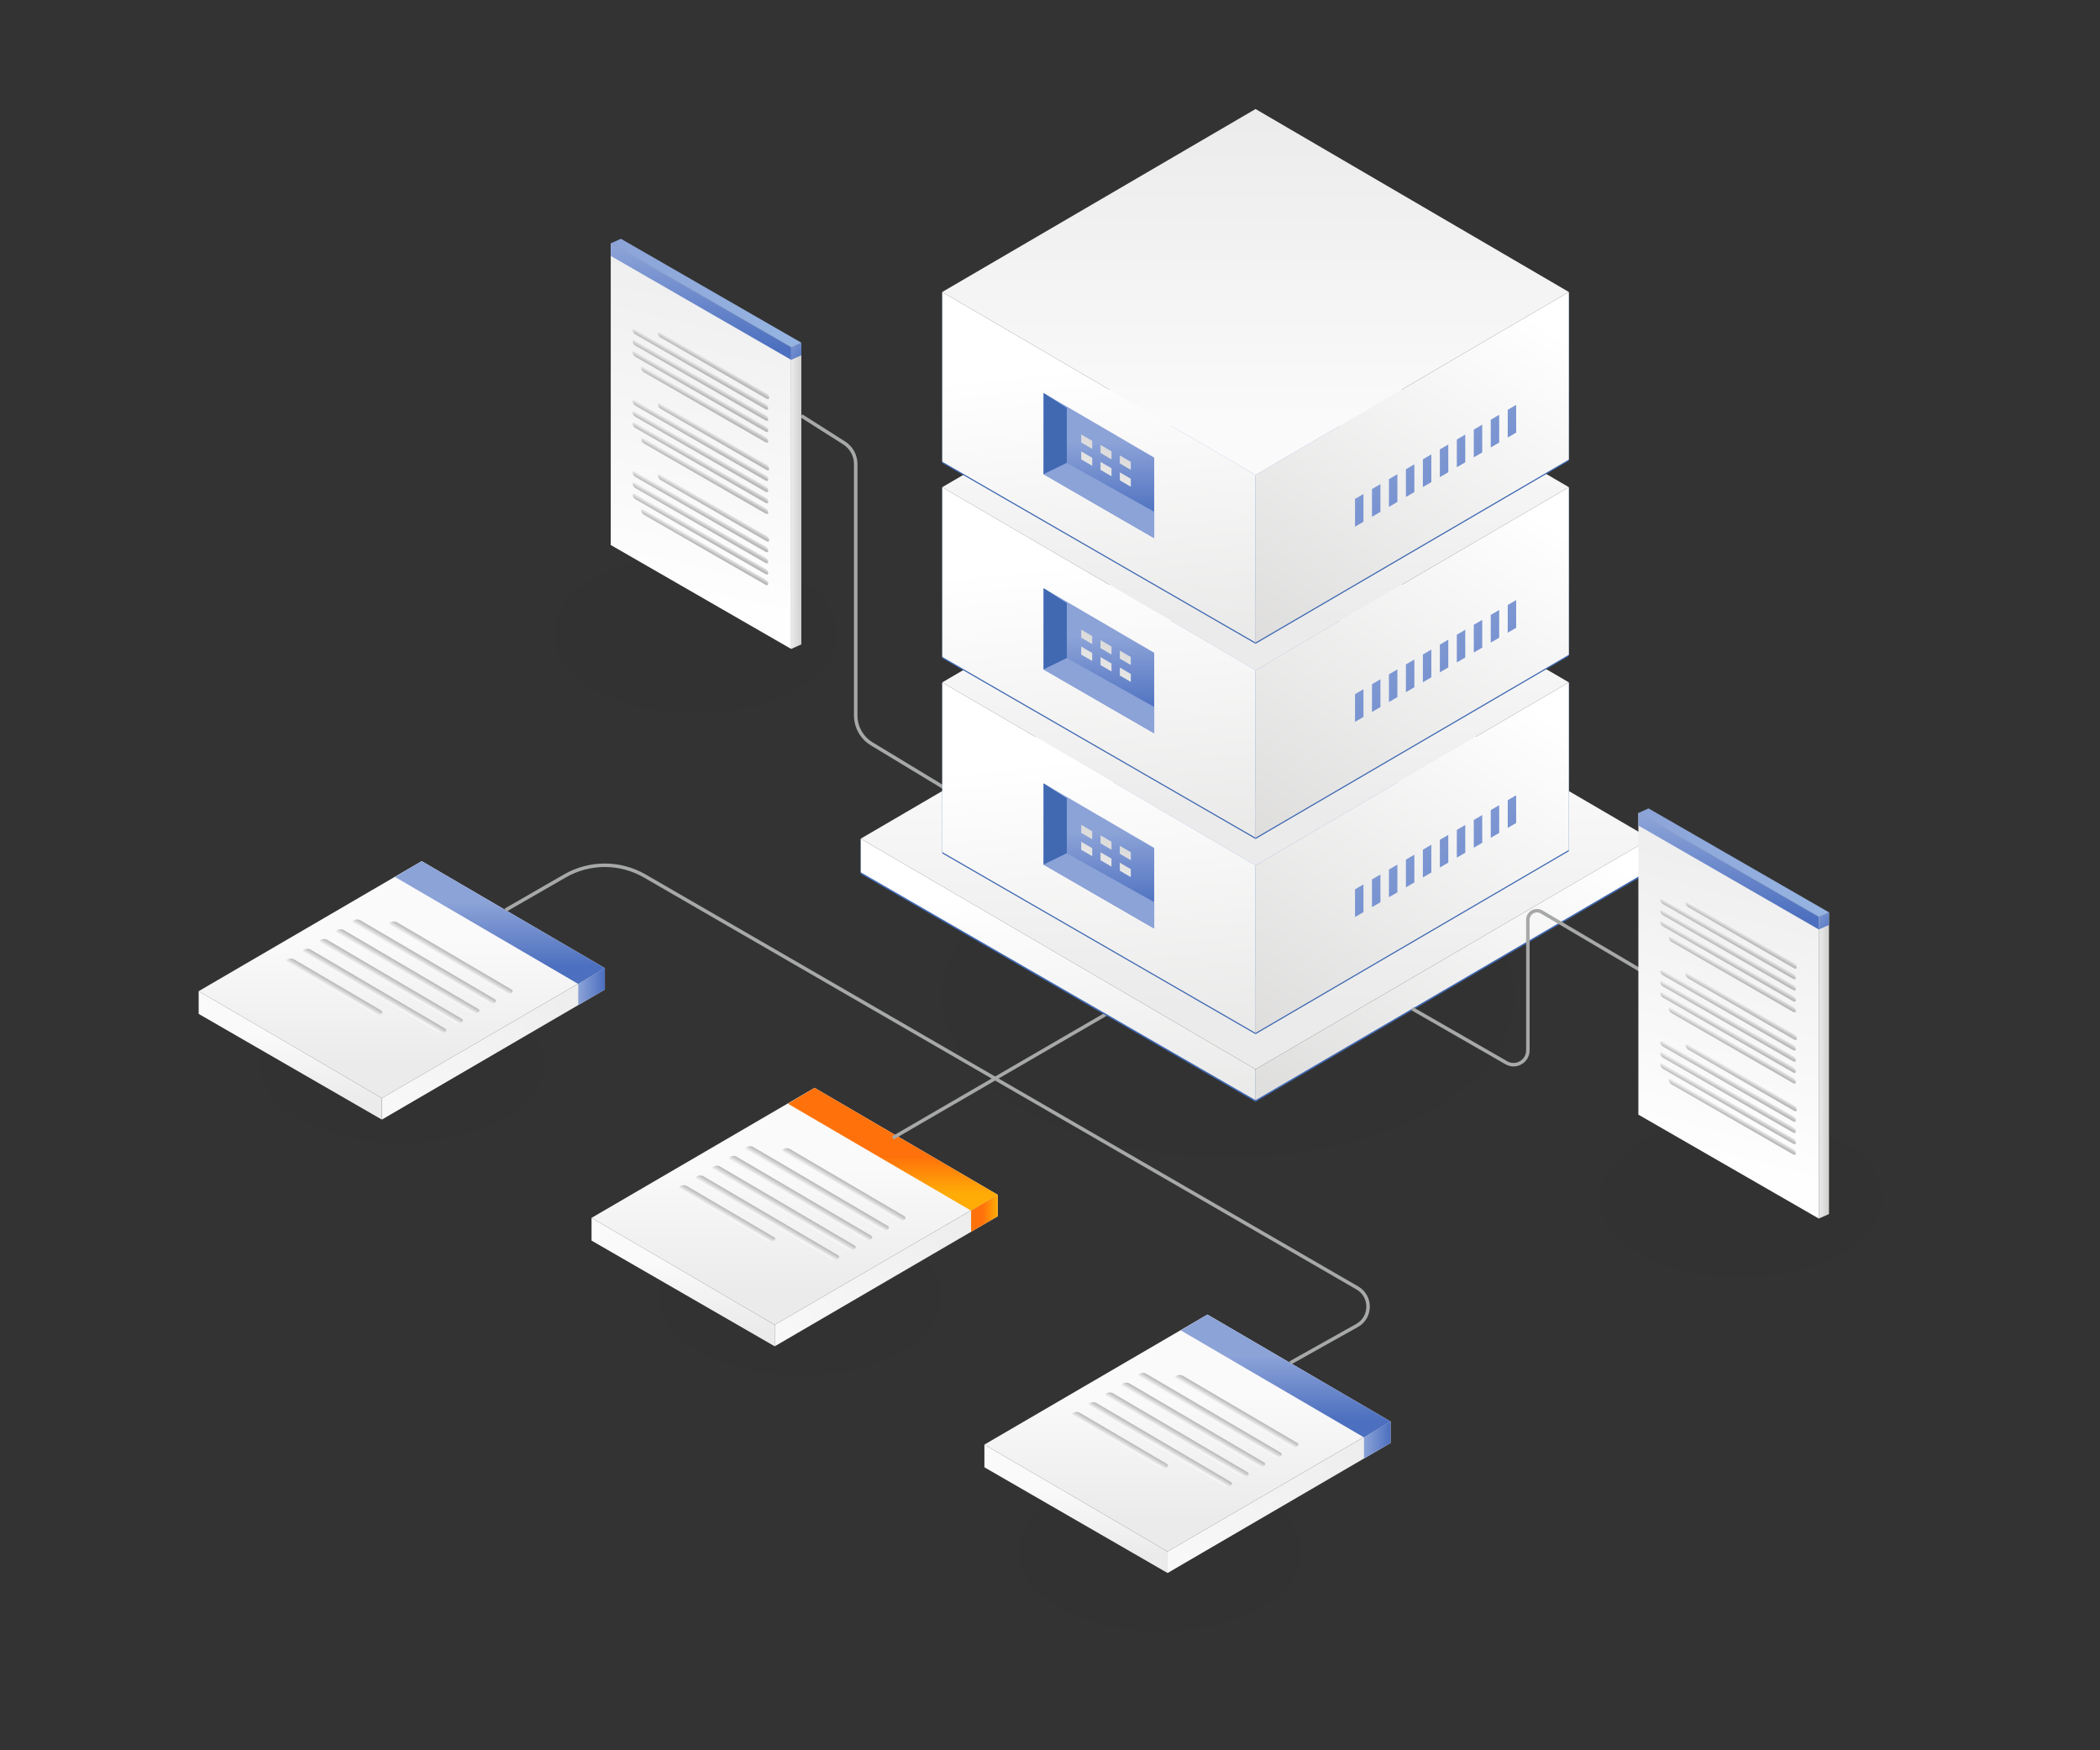 <?xml version="1.0" encoding="utf-8"?>
<!-- Generator: Adobe Illustrator 16.0.0, SVG Export Plug-In . SVG Version: 6.00 Build 0)  -->
<!DOCTYPE svg PUBLIC "-//W3C//DTD SVG 1.1//EN" "http://www.w3.org/Graphics/SVG/1.1/DTD/svg11.dtd">
<svg version="1.1" id="Layer_4" xmlns="http://www.w3.org/2000/svg" xmlns:xlink="http://www.w3.org/1999/xlink" x="0px" y="0px"
	 width="3000px" height="2500px" viewBox="0 0 3000 2500" style="enable-background:new 0 0 3000 2500;" xml:space="preserve">
<rect x="0" y="0" width="3000" height="2500" fill="#333333" stroke="none"/>
<style type="text/css">
<![CDATA[
	.st0{opacity:0.542;fill:#190C00;}
	.st1{opacity:0.75;fill:#190C00;}
	.st2{fill:#190C00;}
	.st3{opacity:0.958;fill:#190C00;}
	.st4{opacity:0.292;fill:#190C00;}
	.st5{opacity:0.02;}
	.st6{opacity:0.333;fill:#190C00;}
	.st7{opacity:0.875;fill:#190C00;}
	.st8{opacity:0.083;fill:#190C00;}
	.st9{opacity:0.917;fill:#190C00;}
	.st10{fill:#8CA3D8;}
	.st11{opacity:0.375;fill:#190C00;}
	.st12{opacity:0.667;fill:#190C00;}
	.st13{opacity:0.708;fill:#190C00;}
	.st14{opacity:0.042;fill:#190C00;}
	.st15{fill:url(#SVGID_100_);}
	.st16{fill:url(#SVGID_101_);}
	.st17{fill:url(#SVGID_102_);}
	.st18{fill:url(#SVGID_103_);}
	.st19{fill:url(#SVGID_104_);}
	.st20{fill:url(#SVGID_105_);}
	.st21{fill:url(#SVGID_106_);}
	.st22{fill:url(#SVGID_107_);}
	.st23{fill:url(#SVGID_108_);}
	.st24{fill:url(#SVGID_109_);}
	.st25{fill:url(#SVGID_110_);}
	.st26{fill:url(#SVGID_111_);}
	.st27{fill:url(#SVGID_112_);}
	.st28{fill:url(#SVGID_113_);}
	.st29{fill:url(#SVGID_114_);}
	.st30{fill:url(#SVGID_115_);}
	.st31{fill:url(#SVGID_116_);}
	.st32{fill:url(#SVGID_117_);}
	.st33{fill:url(#SVGID_118_);}
	.st34{fill:url(#SVGID_119_);}
	.st35{fill:url(#SVGID_120_);}
	.st36{fill:url(#SVGID_121_);}
	.st37{fill:url(#SVGID_122_);}
	.st38{fill:url(#SVGID_123_);}
	.st39{fill:url(#SVGID_124_);}
	.st40{fill:url(#SVGID_125_);}
	.st41{fill:url(#SVGID_126_);}
	.st42{fill:url(#SVGID_127_);}
	.st43{fill:url(#SVGID_128_);}
	.st44{fill:url(#SVGID_129_);}
	.st45{fill:url(#SVGID_130_);}
	.st46{fill:url(#SVGID_131_);}
	.st47{fill:url(#SVGID_132_);}
	.st48{fill:url(#SVGID_133_);}
	.st49{fill:url(#SVGID_134_);}
	.st50{fill:url(#SVGID_135_);}
	.st51{fill:url(#SVGID_136_);}
	.st52{fill:url(#SVGID_137_);}
	.st53{fill:url(#SVGID_138_);}
	.st54{fill:url(#SVGID_139_);}
	.st55{fill:url(#SVGID_140_);}
	.st56{fill:url(#SVGID_141_);}
	.st57{fill:url(#SVGID_142_);}
	.st58{fill:url(#SVGID_1_);}
	.st59{fill:url(#SVGID_2_);}
	.st60{fill:url(#SVGID_3_);}
	.st61{fill:url(#SVGID_4_);}
	.st62{fill:url(#SVGID_5_);}
	.st63{fill:url(#SVGID_6_);}
	.st64{fill:url(#SVGID_7_);}
	.st65{fill:url(#SVGID_8_);}
	.st66{fill:url(#SVGID_9_);}
	.st67{opacity:0.458;fill:#190C00;}
	.st68{fill:none;stroke:#A7A8A8;stroke-width:5;stroke-miterlimit:10;}
	.st69{opacity:0;fill:#190C00;}
	.st70{opacity:0.417;fill:#190C00;}
	.st71{opacity:0.167;fill:#190C00;}
	.st72{opacity:0.208;fill:#190C00;}
	.st73{opacity:0.792;fill:#190C00;}
	.st74{opacity:0.625;fill:#190C00;}
	.st75{fill:url(#SVGID_10_);}
	.st76{fill:url(#SVGID_11_);}
	.st77{fill:url(#SVGID_12_);}
	.st78{fill:url(#SVGID_13_);}
	.st79{fill:url(#SVGID_14_);}
	.st80{fill:url(#SVGID_15_);}
	.st81{fill:url(#SVGID_16_);}
	.st82{fill:url(#SVGID_17_);}
	.st83{fill:url(#SVGID_18_);}
	.st84{fill:url(#SVGID_19_);}
	.st85{fill:url(#SVGID_20_);}
	.st86{fill:url(#SVGID_21_);}
	.st87{fill:url(#SVGID_22_);}
	.st88{fill:url(#SVGID_23_);}
	.st89{fill:url(#SVGID_24_);}
	.st90{fill:url(#SVGID_25_);}
	.st91{fill:url(#SVGID_26_);}
	.st92{fill:url(#SVGID_27_);}
	.st93{fill:url(#SVGID_28_);}
	.st94{fill:url(#SVGID_29_);}
	.st95{fill:url(#SVGID_30_);}
	.st96{fill:url(#SVGID_31_);}
	.st97{fill:url(#SVGID_32_);}
	.st98{fill:url(#SVGID_33_);}
	.st99{fill:url(#SVGID_34_);}
	.st100{fill:url(#SVGID_35_);}
	.st101{fill:url(#SVGID_36_);}
	.st102{fill:url(#SVGID_37_);}
	.st103{fill:url(#SVGID_38_);}
	.st104{fill:url(#SVGID_39_);}
	.st105{fill:url(#SVGID_40_);}
	.st106{fill:url(#SVGID_41_);}
	.st107{fill:url(#SVGID_42_);}
	.st108{fill:url(#SVGID_43_);}
	.st109{fill:url(#SVGID_44_);}
	.st110{fill:url(#SVGID_45_);}
	.st111{fill:url(#SVGID_46_);}
	.st112{fill:url(#SVGID_47_);}
	.st113{fill:url(#SVGID_48_);}
	.st114{fill:url(#SVGID_49_);}
	.st115{fill:url(#SVGID_50_);}
	.st116{fill:url(#SVGID_51_);}
	.st117{fill:url(#SVGID_52_);}
	.st118{fill:url(#SVGID_53_);}
	.st119{fill:url(#SVGID_54_);}
	.st120{fill:url(#SVGID_55_);}
	.st121{fill:url(#SVGID_56_);}
	.st122{fill:url(#SVGID_57_);}
	.st123{fill:url(#SVGID_58_);}
	.st124{fill:url(#SVGID_59_);}
	.st125{fill:url(#SVGID_60_);}
	.st126{fill:url(#SVGID_61_);}
	.st127{fill:url(#SVGID_62_);}
	.st128{fill:url(#SVGID_63_);}
	.st129{fill:url(#SVGID_64_);}
	.st130{fill:url(#SVGID_65_);}
	.st131{fill:url(#SVGID_66_);}
	.st132{fill:url(#SVGID_67_);}
	.st133{fill:url(#SVGID_68_);}
	.st134{fill:url(#SVGID_69_);}
	.st135{fill:url(#SVGID_70_);}
	.st136{fill:url(#SVGID_71_);}
	.st137{fill:url(#SVGID_72_);}
	.st138{fill:url(#SVGID_73_);}
	.st139{fill:url(#SVGID_74_);}
	.st140{fill:url(#SVGID_75_);}
	.st141{fill:url(#SVGID_76_);}
	.st142{fill:url(#SVGID_77_);}
	.st143{fill:url(#SVGID_78_);}
	.st144{fill:url(#SVGID_79_);}
	.st145{fill:url(#SVGID_80_);}
	.st146{fill:url(#SVGID_81_);}
	.st147{fill:url(#SVGID_82_);}
	.st148{fill:url(#SVGID_83_);}
	.st149{fill:url(#SVGID_84_);}
	.st150{fill:url(#SVGID_85_);}
	.st151{fill:url(#SVGID_86_);}
	.st152{fill:url(#SVGID_87_);}
	.st153{fill:url(#SVGID_88_);}
	.st154{fill:url(#SVGID_89_);}
	.st155{fill:url(#SVGID_90_);}
	.st156{fill:url(#SVGID_91_);}
	.st157{fill:url(#SVGID_92_);}
	.st158{fill:url(#SVGID_93_);}
	.st159{fill:url(#SVGID_94_);}
	.st160{fill:url(#SVGID_95_);}
	.st161{fill:url(#SVGID_96_);}
	.st162{fill:url(#SVGID_97_);}
	.st163{fill:url(#SVGID_98_);}
	.st164{fill:url(#SVGID_99_);}
	.st165{opacity:0.833;fill:#190C00;}
	.st166{opacity:0.25;fill:#190C00;}
	.st167{opacity:0.583;fill:#190C00;}
	.st168{opacity:0.5;fill:#190C00;}
	.st169{fill:#4069B2;}
	.st170{opacity:0.125;fill:#190C00;}
]]>
</style>
<g>
	<g class="st5">
		<ellipse class="st69" cx="1657.48" cy="2216.14" rx="228.7" ry="128.13"/>
		<ellipse class="st14" cx="1657.48" cy="2216.14" rx="224.31" ry="125.66"/>
		<ellipse class="st8" cx="1657.48" cy="2216.14" rx="219.91" ry="123.2"/>
		<ellipse class="st170" cx="1657.48" cy="2216.14" rx="215.51" ry="120.73"/>
		<ellipse class="st71" cx="1657.48" cy="2216.14" rx="211.11" ry="118.27"/>
		<ellipse class="st72" cx="1657.48" cy="2216.14" rx="206.71" ry="115.8"/>
		<ellipse class="st166" cx="1657.48" cy="2216.14" rx="202.31" ry="113.34"/>
		<ellipse class="st4" cx="1657.48" cy="2216.14" rx="197.91" ry="110.87"/>
		<ellipse class="st6" cx="1657.48" cy="2216.14" rx="193.51" ry="108.41"/>
		<ellipse class="st11" cx="1657.48" cy="2216.14" rx="189.11" ry="105.94"/>
		<ellipse class="st70" cx="1657.48" cy="2216.14" rx="184.71" ry="103.48"/>
		<ellipse class="st67" cx="1657.48" cy="2216.14" rx="180.31" ry="101.02"/>
		<ellipse class="st168" cx="1657.48" cy="2216.14" rx="175.91" ry="98.55"/>
		<ellipse class="st0" cx="1657.48" cy="2216.14" rx="171.52" ry="96.09"/>
		<ellipse class="st167" cx="1657.48" cy="2216.14" rx="167.12" ry="93.62"/>
		<ellipse class="st74" cx="1657.48" cy="2216.14" rx="162.72" ry="91.16"/>
		<ellipse class="st12" cx="1657.48" cy="2216.14" rx="158.32" ry="88.69"/>
		<ellipse class="st13" cx="1657.48" cy="2216.14" rx="153.92" ry="86.23"/>
		<ellipse class="st1" cx="1657.48" cy="2216.14" rx="149.52" ry="83.77"/>
		<ellipse class="st73" cx="1657.48" cy="2216.14" rx="145.12" ry="81.3"/>
		<ellipse class="st165" cx="1657.48" cy="2216.14" rx="140.72" ry="78.84"/>
		<ellipse class="st7" cx="1657.48" cy="2216.14" rx="136.32" ry="76.37"/>
		<ellipse class="st9" cx="1657.48" cy="2216.14" rx="131.92" ry="73.91"/>
		<ellipse class="st3" cx="1657.48" cy="2216.14" rx="127.52" ry="71.44"/>
		<ellipse class="st2" cx="1657.48" cy="2216.14" rx="123.13" ry="68.98"/>
	</g>
	<g class="st5">
		<ellipse class="st69" cx="2487.47" cy="1711.23" rx="228.7" ry="128.13"/>
		<ellipse class="st14" cx="2487.47" cy="1711.23" rx="224.31" ry="125.66"/>
		<ellipse class="st8" cx="2487.47" cy="1711.23" rx="219.91" ry="123.2"/>
		<ellipse class="st170" cx="2487.47" cy="1711.23" rx="215.51" ry="120.73"/>
		<ellipse class="st71" cx="2487.47" cy="1711.23" rx="211.11" ry="118.27"/>
		<ellipse class="st72" cx="2487.47" cy="1711.23" rx="206.71" ry="115.8"/>
		<ellipse class="st166" cx="2487.47" cy="1711.23" rx="202.31" ry="113.34"/>
		<ellipse class="st4" cx="2487.47" cy="1711.23" rx="197.91" ry="110.87"/>
		<ellipse class="st6" cx="2487.47" cy="1711.23" rx="193.51" ry="108.41"/>
		<ellipse class="st11" cx="2487.47" cy="1711.23" rx="189.11" ry="105.95"/>
		<ellipse class="st70" cx="2487.47" cy="1711.23" rx="184.71" ry="103.48"/>
		<ellipse class="st67" cx="2487.47" cy="1711.23" rx="180.31" ry="101.02"/>
		<ellipse class="st168" cx="2487.47" cy="1711.23" rx="175.92" ry="98.55"/>
		<ellipse class="st0" cx="2487.47" cy="1711.23" rx="171.52" ry="96.09"/>
		<ellipse class="st167" cx="2487.47" cy="1711.23" rx="167.12" ry="93.62"/>
		<ellipse class="st74" cx="2487.47" cy="1711.23" rx="162.72" ry="91.16"/>
		<ellipse class="st12" cx="2487.47" cy="1711.23" rx="158.32" ry="88.69"/>
		<ellipse class="st13" cx="2487.47" cy="1711.23" rx="153.92" ry="86.23"/>
		<ellipse class="st1" cx="2487.47" cy="1711.23" rx="149.52" ry="83.76"/>
		<ellipse class="st73" cx="2487.47" cy="1711.23" rx="145.12" ry="81.3"/>
		<ellipse class="st165" cx="2487.47" cy="1711.23" rx="140.72" ry="78.84"/>
		<ellipse class="st7" cx="2487.47" cy="1711.23" rx="136.32" ry="76.37"/>
		<ellipse class="st9" cx="2487.47" cy="1711.23" rx="131.92" ry="73.91"/>
		<ellipse class="st3" cx="2487.47" cy="1711.23" rx="127.52" ry="71.44"/>
		<ellipse class="st2" cx="2487.47" cy="1711.23" rx="123.13" ry="68.98"/>
	</g>
	<g class="st5">
		<ellipse class="st69" cx="993.73" cy="905.16" rx="228.7" ry="128.13"/>
		<ellipse class="st14" cx="993.73" cy="905.16" rx="224.31" ry="125.66"/>
		<ellipse class="st8" cx="993.73" cy="905.16" rx="219.91" ry="123.2"/>
		<ellipse class="st170" cx="993.73" cy="905.16" rx="215.51" ry="120.73"/>
		<ellipse class="st71" cx="993.73" cy="905.16" rx="211.11" ry="118.27"/>
		<ellipse class="st72" cx="993.73" cy="905.16" rx="206.71" ry="115.8"/>
		<ellipse class="st166" cx="993.73" cy="905.16" rx="202.31" ry="113.34"/>
		<ellipse class="st4" cx="993.73" cy="905.16" rx="197.91" ry="110.87"/>
		<ellipse class="st6" cx="993.73" cy="905.16" rx="193.51" ry="108.41"/>
		<ellipse class="st11" cx="993.73" cy="905.16" rx="189.11" ry="105.95"/>
		<ellipse class="st70" cx="993.73" cy="905.16" rx="184.71" ry="103.48"/>
		<ellipse class="st67" cx="993.73" cy="905.16" rx="180.31" ry="101.02"/>
		<ellipse class="st168" cx="993.73" cy="905.16" rx="175.91" ry="98.55"/>
		<ellipse class="st0" cx="993.73" cy="905.16" rx="171.52" ry="96.09"/>
		<ellipse class="st167" cx="993.73" cy="905.16" rx="167.12" ry="93.62"/>
		<ellipse class="st74" cx="993.73" cy="905.16" rx="162.72" ry="91.16"/>
		<ellipse class="st12" cx="993.73" cy="905.16" rx="158.32" ry="88.69"/>
		<ellipse class="st13" cx="993.73" cy="905.16" rx="153.92" ry="86.23"/>
		<ellipse class="st1" cx="993.73" cy="905.16" rx="149.52" ry="83.76"/>
		<ellipse class="st73" cx="993.73" cy="905.16" rx="145.12" ry="81.3"/>
		<ellipse class="st165" cx="993.73" cy="905.16" rx="140.72" ry="78.84"/>
		<ellipse class="st7" cx="993.73" cy="905.16" rx="136.32" ry="76.37"/>
		<ellipse class="st9" cx="993.73" cy="905.16" rx="131.92" ry="73.91"/>
		<ellipse class="st3" cx="993.73" cy="905.16" rx="127.52" ry="71.44"/>
		<ellipse class="st2" cx="993.73" cy="905.16" rx="123.13" ry="68.98"/>
	</g>
	<g class="st5">
		<ellipse class="st69" cx="1143.63" cy="1851.19" rx="228.7" ry="128.13"/>
		<ellipse class="st14" cx="1143.63" cy="1851.19" rx="224.31" ry="125.66"/>
		<ellipse class="st8" cx="1143.63" cy="1851.19" rx="219.91" ry="123.2"/>
		<ellipse class="st170" cx="1143.63" cy="1851.19" rx="215.51" ry="120.73"/>
		<ellipse class="st71" cx="1143.63" cy="1851.19" rx="211.11" ry="118.27"/>
		<ellipse class="st72" cx="1143.63" cy="1851.19" rx="206.71" ry="115.8"/>
		<ellipse class="st166" cx="1143.63" cy="1851.19" rx="202.31" ry="113.34"/>
		<ellipse class="st4" cx="1143.63" cy="1851.19" rx="197.91" ry="110.88"/>
		<ellipse class="st6" cx="1143.63" cy="1851.19" rx="193.51" ry="108.41"/>
		<ellipse class="st11" cx="1143.63" cy="1851.19" rx="189.11" ry="105.95"/>
		<ellipse class="st70" cx="1143.63" cy="1851.19" rx="184.71" ry="103.48"/>
		<ellipse class="st67" cx="1143.63" cy="1851.19" rx="180.31" ry="101.02"/>
		<ellipse class="st168" cx="1143.63" cy="1851.19" rx="175.92" ry="98.55"/>
		<ellipse class="st0" cx="1143.63" cy="1851.19" rx="171.52" ry="96.09"/>
		<ellipse class="st167" cx="1143.63" cy="1851.19" rx="167.12" ry="93.62"/>
		<ellipse class="st74" cx="1143.63" cy="1851.19" rx="162.72" ry="91.16"/>
		<ellipse class="st12" cx="1143.63" cy="1851.19" rx="158.32" ry="88.69"/>
		<ellipse class="st13" cx="1143.63" cy="1851.19" rx="153.92" ry="86.23"/>
		<ellipse class="st1" cx="1143.63" cy="1851.19" rx="149.52" ry="83.76"/>
		<ellipse class="st73" cx="1143.63" cy="1851.19" rx="145.12" ry="81.3"/>
		<ellipse class="st165" cx="1143.63" cy="1851.19" rx="140.72" ry="78.84"/>
		<ellipse class="st7" cx="1143.63" cy="1851.19" rx="136.32" ry="76.37"/>
		<ellipse class="st9" cx="1143.63" cy="1851.19" rx="131.92" ry="73.91"/>
		<ellipse class="st3" cx="1143.63" cy="1851.19" rx="127.52" ry="71.44"/>
		<ellipse class="st2" cx="1143.63" cy="1851.19" rx="123.13" ry="68.98"/>
	</g>
	<g class="st5">
		<ellipse class="st69" cx="573.96" cy="1518.66" rx="228.7" ry="128.13"/>
		<ellipse class="st14" cx="573.96" cy="1518.66" rx="224.31" ry="125.66"/>
		<ellipse class="st8" cx="573.96" cy="1518.66" rx="219.91" ry="123.2"/>
		<ellipse class="st170" cx="573.96" cy="1518.66" rx="215.51" ry="120.73"/>
		<ellipse class="st71" cx="573.96" cy="1518.66" rx="211.11" ry="118.27"/>
		<ellipse class="st72" cx="573.96" cy="1518.66" rx="206.71" ry="115.8"/>
		<ellipse class="st166" cx="573.96" cy="1518.66" rx="202.31" ry="113.34"/>
		<ellipse class="st4" cx="573.96" cy="1518.66" rx="197.91" ry="110.88"/>
		<ellipse class="st6" cx="573.96" cy="1518.66" rx="193.51" ry="108.41"/>
		<ellipse class="st11" cx="573.96" cy="1518.66" rx="189.11" ry="105.95"/>
		<ellipse class="st70" cx="573.96" cy="1518.66" rx="184.71" ry="103.48"/>
		<ellipse class="st67" cx="573.96" cy="1518.66" rx="180.31" ry="101.02"/>
		<ellipse class="st168" cx="573.96" cy="1518.66" rx="175.91" ry="98.55"/>
		<ellipse class="st0" cx="573.96" cy="1518.66" rx="171.52" ry="96.09"/>
		<ellipse class="st167" cx="573.96" cy="1518.66" rx="167.12" ry="93.62"/>
		<ellipse class="st74" cx="573.96" cy="1518.66" rx="162.72" ry="91.16"/>
		<ellipse class="st12" cx="573.96" cy="1518.66" rx="158.32" ry="88.69"/>
		<ellipse class="st13" cx="573.96" cy="1518.66" rx="153.92" ry="86.23"/>
		<ellipse class="st1" cx="573.96" cy="1518.66" rx="149.52" ry="83.76"/>
		<ellipse class="st73" cx="573.96" cy="1518.66" rx="145.12" ry="81.3"/>
		<ellipse class="st165" cx="573.96" cy="1518.66" rx="140.72" ry="78.84"/>
		<ellipse class="st7" cx="573.96" cy="1518.66" rx="136.32" ry="76.37"/>
		<ellipse class="st9" cx="573.96" cy="1518.66" rx="131.92" ry="73.91"/>
		<ellipse class="st3" cx="573.96" cy="1518.66" rx="127.52" ry="71.44"/>
		<ellipse class="st2" cx="573.96" cy="1518.66" rx="123.13" ry="68.98"/>
	</g>
	<g class="st5">
		<ellipse class="st69" cx="1754.32" cy="1424.41" rx="461.89" ry="258.76"/>
		<ellipse class="st14" cx="1754.32" cy="1424.41" rx="453" ry="253.78"/>
		<ellipse class="st8" cx="1754.32" cy="1424.41" rx="444.12" ry="248.81"/>
		<ellipse class="st170" cx="1754.32" cy="1424.41" rx="435.23" ry="243.83"/>
		<ellipse class="st71" cx="1754.32" cy="1424.41" rx="426.35" ry="238.85"/>
		<ellipse class="st72" cx="1754.32" cy="1424.41" rx="417.47" ry="233.88"/>
		<ellipse class="st166" cx="1754.32" cy="1424.41" rx="408.58" ry="228.9"/>
		<ellipse class="st4" cx="1754.32" cy="1424.41" rx="399.7" ry="223.92"/>
		<ellipse class="st6" cx="1754.32" cy="1424.41" rx="390.81" ry="218.94"/>
		<ellipse class="st11" cx="1754.32" cy="1424.41" rx="381.93" ry="213.96"/>
		<ellipse class="st70" cx="1754.32" cy="1424.41" rx="373.04" ry="208.99"/>
		<ellipse class="st67" cx="1754.32" cy="1424.41" rx="364.16" ry="204.01"/>
		<ellipse class="st168" cx="1754.32" cy="1424.41" rx="355.27" ry="199.03"/>
		<ellipse class="st0" cx="1754.32" cy="1424.41" rx="346.39" ry="194.06"/>
		<ellipse class="st167" cx="1754.32" cy="1424.41" rx="337.51" ry="189.08"/>
		<ellipse class="st74" cx="1754.32" cy="1424.41" rx="328.62" ry="184.1"/>
		<ellipse class="st12" cx="1754.32" cy="1424.41" rx="319.74" ry="179.12"/>
		<ellipse class="st13" cx="1754.32" cy="1424.41" rx="310.85" ry="174.15"/>
		<ellipse class="st1" cx="1754.32" cy="1424.41" rx="301.97" ry="169.17"/>
		<ellipse class="st73" cx="1754.32" cy="1424.41" rx="293.08" ry="164.19"/>
		<ellipse class="st165" cx="1754.32" cy="1424.41" rx="284.2" ry="159.21"/>
		<ellipse class="st7" cx="1754.32" cy="1424.41" rx="275.31" ry="154.24"/>
		<ellipse class="st9" cx="1754.32" cy="1424.41" rx="266.43" ry="149.26"/>
		<ellipse class="st3" cx="1754.32" cy="1424.41" rx="257.55" ry="144.28"/>
		<ellipse class="st2" cx="1754.32" cy="1424.41" rx="248.66" ry="139.31"/>
	</g>
	<path class="st68" d="M1144.79,593.88l61.1,38.78c10.3,6.54,16.55,17.9,16.55,30.1v359.11c0,16.6,8.67,31.99,22.87,40.59l123,74.49
		"/>
	<g>
		<g>
			<linearGradient id="SVGID_1_" gradientUnits="userSpaceOnUse" x1="1083.469" y1="282.728" x2="952.979" y2="846.111">
				<stop  offset="0" style="stop-color:#EBEBEB"/>
				<stop  offset="1" style="stop-color:#FFFEFF"/>
			</linearGradient>
			<polygon class="st58" points="1130.24,495.96 872.49,347.53 872.49,778.46 1130.24,926.89 			"/>
			
				<linearGradient id="SVGID_2_" gradientUnits="userSpaceOnUse" x1="7580.752" y1="418.517" x2="7853.054" y2="418.517" gradientTransform="matrix(-1 0 0 1 8725.545 0)">
				<stop  offset="0" style="stop-color:#96B5E2"/>
				<stop  offset="1" style="stop-color:#8CA3D8"/>
			</linearGradient>
			<polygon class="st59" points="1144.79,489.51 1130.24,495.96 872.49,347.53 887.05,341.07 			"/>
			
				<linearGradient id="SVGID_3_" gradientUnits="userSpaceOnUse" x1="-4349.806" y1="708.198" x2="-4335.251" y2="708.198" gradientTransform="matrix(1 0 0 1 5480.044 0)">
				<stop  offset="0" style="stop-color:#EBEBEB"/>
				<stop  offset="1" style="stop-color:#D1D0CF"/>
			</linearGradient>
			<polygon class="st60" points="1130.24,926.89 1144.79,920.43 1144.79,489.51 1130.24,495.96 			"/>
			<g>
				
					<linearGradient id="SVGID_4_" gradientUnits="userSpaceOnUse" x1="-4460.621" y1="3867.521" x2="-4460.621" y2="3859.002" gradientTransform="matrix(1 0.565 0 1 5480.044 -822.643)">
					<stop  offset="0" style="stop-color:#B8B8B8"/>
					<stop  offset="1" style="stop-color:#FFFEFF"/>
				</linearGradient>
				<path class="st61" d="M1095.1,569.52L943.75,482.1c-2.11-1.19-3.85-3.9-3.85-6.02l0,0c0-2.11,1.73-2.87,3.85-1.67l151.35,87.42
					c2.11,1.19,3.85,3.9,3.85,6.02l0,0C1098.95,569.96,1097.21,570.71,1095.1,569.52z"/>
				
					<linearGradient id="SVGID_5_" gradientUnits="userSpaceOnUse" x1="-4479.374" y1="3883.435" x2="-4479.374" y2="3874.914" gradientTransform="matrix(1 0.565 0 1 5480.044 -822.643)">
					<stop  offset="0" style="stop-color:#B8B8B8"/>
					<stop  offset="1" style="stop-color:#FFFEFF"/>
				</linearGradient>
				<path class="st62" d="M1093.71,584.65L907.63,477.62c-2.12-1.19-3.85-3.9-3.85-6.02l0,0c0-2.12,1.73-2.87,3.85-1.67
					l186.08,107.03c2.11,1.19,3.85,3.9,3.85,6.02l0,0C1097.56,585.09,1095.82,585.84,1093.71,584.65z"/>
				
					<linearGradient id="SVGID_6_" gradientUnits="userSpaceOnUse" x1="-4479.374" y1="3899.379" x2="-4479.374" y2="3890.858" gradientTransform="matrix(1 0.565 0 1 5480.044 -822.643)">
					<stop  offset="0" style="stop-color:#B8B8B8"/>
					<stop  offset="1" style="stop-color:#FFFEFF"/>
				</linearGradient>
				<path class="st63" d="M1093.71,600.59L907.63,493.56c-2.12-1.19-3.85-3.9-3.85-6.02l0,0c0-2.12,1.73-2.87,3.85-1.67
					l186.08,107.03c2.11,1.19,3.85,3.9,3.85,6.02l0,0C1097.56,601.03,1095.82,601.79,1093.71,600.59z"/>
				
					<linearGradient id="SVGID_7_" gradientUnits="userSpaceOnUse" x1="-4479.374" y1="3915.322" x2="-4479.374" y2="3906.802" gradientTransform="matrix(1 0.565 0 1 5480.044 -822.643)">
					<stop  offset="0" style="stop-color:#B8B8B8"/>
					<stop  offset="1" style="stop-color:#FFFEFF"/>
				</linearGradient>
				<path class="st64" d="M1093.71,616.54L907.63,509.51c-2.12-1.19-3.85-3.9-3.85-6.02l0,0c0-2.11,1.73-2.87,3.85-1.67
					l186.08,107.03c2.11,1.19,3.85,3.9,3.85,6.02l0,0C1097.56,616.98,1095.82,617.73,1093.71,616.54z"/>
				
					<linearGradient id="SVGID_8_" gradientUnits="userSpaceOnUse" x1="-4473.255" y1="3930.571" x2="-4473.255" y2="3922.052" gradientTransform="matrix(1 0.565 0 1 5480.044 -822.643)">
					<stop  offset="0" style="stop-color:#B8B8B8"/>
					<stop  offset="1" style="stop-color:#FFFEFF"/>
				</linearGradient>
				<path class="st65" d="M1093.71,631.79L919.87,531.67c-2.12-1.19-3.85-3.9-3.85-6.02l0,0c0-2.12,1.73-2.87,3.85-1.67
					l173.84,100.12c2.11,1.19,3.85,3.9,3.85,6.02l0,0C1097.56,632.23,1095.82,632.98,1093.71,631.79z"/>
			</g>
			<g>
				
					<linearGradient id="SVGID_9_" gradientUnits="userSpaceOnUse" x1="-4460.621" y1="3969.288" x2="-4460.621" y2="3960.769" gradientTransform="matrix(1 0.565 0 1 5480.044 -822.643)">
					<stop  offset="0" style="stop-color:#B8B8B8"/>
					<stop  offset="1" style="stop-color:#FFFEFF"/>
				</linearGradient>
				<path class="st66" d="M1095.1,671.29l-151.35-87.42c-2.11-1.19-3.85-3.9-3.85-6.02l0,0c0-2.11,1.73-2.87,3.85-1.67l151.35,87.42
					c2.11,1.19,3.85,3.9,3.85,6.02l0,0C1098.95,671.73,1097.21,672.48,1095.1,671.29z"/>
				
					<linearGradient id="SVGID_10_" gradientUnits="userSpaceOnUse" x1="-4479.374" y1="3985.202" x2="-4479.374" y2="3976.682" gradientTransform="matrix(1 0.565 0 1 5480.044 -822.643)">
					<stop  offset="0" style="stop-color:#B8B8B8"/>
					<stop  offset="1" style="stop-color:#FFFEFF"/>
				</linearGradient>
				<path class="st75" d="M1093.71,686.42L907.63,579.39c-2.12-1.19-3.85-3.9-3.85-6.02l0,0c0-2.12,1.73-2.87,3.85-1.67
					l186.08,107.03c2.11,1.19,3.85,3.9,3.85,6.02l0,0C1097.56,686.86,1095.82,687.61,1093.71,686.42z"/>
				
					<linearGradient id="SVGID_11_" gradientUnits="userSpaceOnUse" x1="-4479.374" y1="4001.146" x2="-4479.374" y2="3992.626" gradientTransform="matrix(1 0.565 0 1 5480.044 -822.643)">
					<stop  offset="0" style="stop-color:#B8B8B8"/>
					<stop  offset="1" style="stop-color:#FFFEFF"/>
				</linearGradient>
				<path class="st76" d="M1093.71,702.36L907.63,595.33c-2.12-1.19-3.85-3.9-3.85-6.02l0,0c0-2.11,1.73-2.87,3.85-1.67
					l186.08,107.03c2.11,1.19,3.85,3.9,3.85,6.02l0,0C1097.56,702.8,1095.82,703.55,1093.71,702.36z"/>
				
					<linearGradient id="SVGID_12_" gradientUnits="userSpaceOnUse" x1="-4479.374" y1="4017.09" x2="-4479.374" y2="4008.569" gradientTransform="matrix(1 0.565 0 1 5480.044 -822.643)">
					<stop  offset="0" style="stop-color:#B8B8B8"/>
					<stop  offset="1" style="stop-color:#FFFEFF"/>
				</linearGradient>
				<path class="st77" d="M1093.71,718.3L907.63,611.27c-2.12-1.19-3.85-3.9-3.85-6.02l0,0c0-2.11,1.73-2.87,3.85-1.67
					l186.08,107.03c2.11,1.19,3.85,3.9,3.85,6.02l0,0C1097.56,718.75,1095.82,719.5,1093.71,718.3z"/>
				
					<linearGradient id="SVGID_13_" gradientUnits="userSpaceOnUse" x1="-4473.255" y1="4032.339" x2="-4473.255" y2="4023.819" gradientTransform="matrix(1 0.565 0 1 5480.044 -822.643)">
					<stop  offset="0" style="stop-color:#B8B8B8"/>
					<stop  offset="1" style="stop-color:#FFFEFF"/>
				</linearGradient>
				<path class="st78" d="M1093.71,733.55L919.87,633.43c-2.12-1.19-3.85-3.9-3.85-6.02l0,0c0-2.12,1.73-2.87,3.85-1.67
					l173.84,100.12c2.11,1.19,3.85,3.9,3.85,6.02l0,0C1097.56,733.99,1095.82,734.75,1093.71,733.55z"/>
			</g>
			<g>
				
					<linearGradient id="SVGID_14_" gradientUnits="userSpaceOnUse" x1="-4460.621" y1="4071.056" x2="-4460.621" y2="4062.537" gradientTransform="matrix(1 0.565 0 1 5480.044 -822.643)">
					<stop  offset="0" style="stop-color:#B8B8B8"/>
					<stop  offset="1" style="stop-color:#FFFEFF"/>
				</linearGradient>
				<path class="st79" d="M1095.1,773.05l-151.35-87.42c-2.11-1.19-3.85-3.9-3.85-6.02l0,0c0-2.11,1.73-2.87,3.85-1.67l151.35,87.42
					c2.11,1.19,3.85,3.9,3.85,6.02l0,0C1098.95,773.5,1097.21,774.25,1095.1,773.05z"/>
				
					<linearGradient id="SVGID_15_" gradientUnits="userSpaceOnUse" x1="-4479.374" y1="4086.97" x2="-4479.374" y2="4078.449" gradientTransform="matrix(1 0.565 0 1 5480.044 -822.643)">
					<stop  offset="0" style="stop-color:#B8B8B8"/>
					<stop  offset="1" style="stop-color:#FFFEFF"/>
				</linearGradient>
				<path class="st80" d="M1093.71,788.18L907.63,681.15c-2.12-1.19-3.85-3.9-3.85-6.02l0,0c0-2.12,1.73-2.87,3.85-1.67
					l186.08,107.03c2.11,1.19,3.85,3.9,3.85,6.02l0,0C1097.56,788.63,1095.82,789.38,1093.71,788.18z"/>
				
					<linearGradient id="SVGID_16_" gradientUnits="userSpaceOnUse" x1="-4479.374" y1="4102.914" x2="-4479.374" y2="4094.394" gradientTransform="matrix(1 0.565 0 1 5480.044 -822.643)">
					<stop  offset="0" style="stop-color:#B8B8B8"/>
					<stop  offset="1" style="stop-color:#FFFEFF"/>
				</linearGradient>
				<path class="st81" d="M1093.71,804.13L907.63,697.1c-2.12-1.19-3.85-3.9-3.85-6.02l0,0c0-2.12,1.73-2.87,3.85-1.67
					l186.08,107.03c2.11,1.19,3.85,3.9,3.85,6.02l0,0C1097.56,804.57,1095.82,805.32,1093.71,804.13z"/>
				
					<linearGradient id="SVGID_17_" gradientUnits="userSpaceOnUse" x1="-4479.374" y1="4118.857" x2="-4479.374" y2="4110.337" gradientTransform="matrix(1 0.565 0 1 5480.044 -822.643)">
					<stop  offset="0" style="stop-color:#B8B8B8"/>
					<stop  offset="1" style="stop-color:#FFFEFF"/>
				</linearGradient>
				<path class="st82" d="M1093.71,820.07L907.63,713.04c-2.12-1.19-3.85-3.9-3.85-6.02l0,0c0-2.12,1.73-2.87,3.85-1.67
					l186.08,107.03c2.11,1.19,3.85,3.9,3.85,6.02l0,0C1097.56,820.51,1095.82,821.27,1093.71,820.07z"/>
				
					<linearGradient id="SVGID_18_" gradientUnits="userSpaceOnUse" x1="-4473.255" y1="4134.106" x2="-4473.255" y2="4125.587" gradientTransform="matrix(1 0.565 0 1 5480.044 -822.643)">
					<stop  offset="0" style="stop-color:#B8B8B8"/>
					<stop  offset="1" style="stop-color:#FFFEFF"/>
				</linearGradient>
				<path class="st83" d="M1093.71,835.32L919.87,735.2c-2.12-1.19-3.85-3.9-3.85-6.02l0,0c0-2.12,1.73-2.87,3.85-1.67
					l173.84,100.12c2.11,1.19,3.85,3.9,3.85,6.02l0,0C1097.56,835.76,1095.82,836.51,1093.71,835.32z"/>
			</g>
		</g>
		
			<linearGradient id="SVGID_19_" gradientUnits="userSpaceOnUse" x1="-4478.68" y1="499.813" x2="-4478.68" y2="352.733" gradientTransform="matrix(1 0 0 1 5480.044 0)">
			<stop  offset="0" style="stop-color:#4C6FBF"/>
			<stop  offset="1" style="stop-color:#8CA3D8"/>
		</linearGradient>
		<polygon class="st84" points="872.49,365.54 1130.24,513.98 1130.24,495.96 872.49,347.53 		"/>
		
			<linearGradient id="SVGID_20_" gradientUnits="userSpaceOnUse" x1="-4325.59" y1="514.223" x2="-4362.169" y2="487.27" gradientTransform="matrix(1 0 0 1 5480.044 0)">
			<stop  offset="0" style="stop-color:#4C6FBF"/>
			<stop  offset="1" style="stop-color:#8CA3D8"/>
		</linearGradient>
		<polygon class="st85" points="1130.24,495.96 1144.79,489.51 1144.79,507.52 1130.24,513.98 		"/>
	</g>
	<g>
		<g>
			
				<linearGradient id="SVGID_21_" gradientUnits="userSpaceOnUse" x1="2127.487" y1="1522.046" x2="2127.487" y2="1344.027" gradientTransform="matrix(1 0 0 1 -1553.529 0)">
				<stop  offset="0" style="stop-color:#EBEBEB"/>
				<stop  offset="1" style="stop-color:#FBFAFB"/>
			</linearGradient>
			<polygon class="st86" points="545.49,1568.52 864.09,1382.78 602.43,1229.99 283.82,1415.73 			"/>
			
				<linearGradient id="SVGID_22_" gradientUnits="userSpaceOnUse" x1="1968.186" y1="1573.997" x2="1968.186" y2="1477.528" gradientTransform="matrix(1 0 0 1 -1553.529 0)">
				<stop  offset="0" style="stop-color:#EBEBEB"/>
				<stop  offset="1" style="stop-color:#FBFAFB"/>
			</linearGradient>
			<polygon class="st87" points="283.82,1415.73 283.82,1448.18 545.49,1599.18 545.49,1568.52 			"/>
			
				<linearGradient id="SVGID_23_" gradientUnits="userSpaceOnUse" x1="2413.494" y1="1357.506" x2="2090.017" y2="1635.747" gradientTransform="matrix(1 0 0 1 -1553.529 0)">
				<stop  offset="0" style="stop-color:#EBEBEB"/>
				<stop  offset="1" style="stop-color:#FBFAFB"/>
			</linearGradient>
			<polygon class="st88" points="864.09,1382.78 864.09,1413.44 545.49,1599.18 545.49,1568.52 			"/>
			
				<linearGradient id="SVGID_24_" gradientUnits="userSpaceOnUse" x1="2248.723" y1="1384.451" x2="2248.723" y2="1304.107" gradientTransform="matrix(1 0 0 1 -1553.529 0)">
				<stop  offset="0" style="stop-color:#EBEBEB"/>
				<stop  offset="1" style="stop-color:#FBFAFB"/>
			</linearGradient>
			<line class="st89" x1="564.36" y1="1252.64" x2="826.03" y2="1405.42"/>
			
				<linearGradient id="SVGID_25_" gradientUnits="userSpaceOnUse" x1="2267.756" y1="1381.343" x2="2267.756" y2="1289.088" gradientTransform="matrix(1 0 0 1 -1553.529 0)">
				<stop  offset="0" style="stop-color:#4C6FBF"/>
				<stop  offset="1" style="stop-color:#8CA3D8"/>
			</linearGradient>
			<polygon class="st90" points="602.43,1229.99 864.09,1382.78 826.03,1405.42 564.36,1252.64 			"/>
			
				<linearGradient id="SVGID_26_" gradientUnits="userSpaceOnUse" x1="9437.037" y1="1409.222" x2="9475.103" y2="1409.222" gradientTransform="matrix(-1 0 0 1 10301.131 0)">
				<stop  offset="0" style="stop-color:#4C6FBF"/>
				<stop  offset="1" style="stop-color:#8CA3D8"/>
			</linearGradient>
			<polygon class="st91" points="826.03,1405.42 826.03,1435.67 864.09,1413.44 864.09,1382.78 			"/>
		</g>
		<g>
			
				<linearGradient id="SVGID_27_" gradientUnits="userSpaceOnUse" x1="949.659" y1="767.038" x2="949.659" y2="777.126" gradientTransform="matrix(0.799 0.469 -0.862 0.507 550.693 530.651)">
				<stop  offset="0" style="stop-color:#B6B5B4"/>
				<stop  offset="1" style="stop-color:#FBFAFB"/>
			</linearGradient>
			<path class="st92" d="M721.44,1418.73l-163.76-96.13c-2.34-1.37-2.19-3.71,0.33-5.2l0,0c2.52-1.49,6.5-1.58,8.85-0.2
				l163.77,96.13c2.34,1.37,2.19,3.71-0.33,5.2l0,0C727.76,1420.01,723.78,1420.1,721.44,1418.73z"/>
			
				<linearGradient id="SVGID_28_" gradientUnits="userSpaceOnUse" x1="931.669" y1="794.531" x2="931.669" y2="804.621" gradientTransform="matrix(0.799 0.469 -0.862 0.507 550.693 530.651)">
				<stop  offset="0" style="stop-color:#B6B5B4"/>
				<stop  offset="1" style="stop-color:#FBFAFB"/>
			</linearGradient>
			<path class="st93" d="M697.75,1432.68l-192.52-113.01c-2.34-1.37-2.19-3.71,0.33-5.2l0,0c2.52-1.49,6.5-1.58,8.85-0.2
				l192.52,113.01c2.34,1.37,2.19,3.71-0.33,5.2l0,0C704.07,1433.96,700.09,1434.05,697.75,1432.68z"/>
			
				<linearGradient id="SVGID_29_" gradientUnits="userSpaceOnUse" x1="931.668" y1="822.025" x2="931.668" y2="832.115" gradientTransform="matrix(0.799 0.469 -0.862 0.507 550.693 530.651)">
				<stop  offset="0" style="stop-color:#B6B5B4"/>
				<stop  offset="1" style="stop-color:#FBFAFB"/>
			</linearGradient>
			<path class="st94" d="M674.06,1446.63l-192.52-113.01c-2.34-1.37-2.19-3.71,0.33-5.2l0,0c2.52-1.49,6.5-1.58,8.85-0.2
				l192.52,113.01c2.34,1.37,2.19,3.71-0.33,5.2l0,0C680.38,1447.91,676.4,1448,674.06,1446.63z"/>
			
				<linearGradient id="SVGID_30_" gradientUnits="userSpaceOnUse" x1="931.669" y1="849.519" x2="931.669" y2="859.609" gradientTransform="matrix(0.799 0.469 -0.862 0.507 550.693 530.651)">
				<stop  offset="0" style="stop-color:#B6B5B4"/>
				<stop  offset="1" style="stop-color:#FBFAFB"/>
			</linearGradient>
			<path class="st95" d="M650.37,1460.58l-192.52-113.01c-2.34-1.38-2.19-3.71,0.33-5.2l0,0c2.52-1.49,6.51-1.58,8.85-0.2
				l192.52,113.01c2.34,1.38,2.19,3.71-0.33,5.2l0,0C656.69,1461.86,652.71,1461.95,650.37,1460.58z"/>
			
				<linearGradient id="SVGID_31_" gradientUnits="userSpaceOnUse" x1="931.669" y1="877.014" x2="931.669" y2="887.103" gradientTransform="matrix(0.799 0.469 -0.862 0.507 550.693 530.651)">
				<stop  offset="0" style="stop-color:#B6B5B4"/>
				<stop  offset="1" style="stop-color:#FBFAFB"/>
			</linearGradient>
			<path class="st96" d="M626.67,1474.53l-192.52-113.01c-2.34-1.37-2.19-3.71,0.33-5.2l0,0c2.52-1.49,6.51-1.58,8.85-0.2
				l192.52,113.01c2.34,1.37,2.19,3.71-0.33,5.2l0,0C633,1475.81,629.02,1475.9,626.67,1474.53z"/>
			
				<linearGradient id="SVGID_32_" gradientUnits="userSpaceOnUse" x1="889.322" y1="904.509" x2="889.322" y2="914.597" gradientTransform="matrix(0.799 0.469 -0.862 0.507 550.693 530.651)">
				<stop  offset="0" style="stop-color:#B6B5B4"/>
				<stop  offset="1" style="stop-color:#FBFAFB"/>
			</linearGradient>
			<path class="st97" d="M535.31,1448.75l-124.84-73.28c-2.34-1.37-2.19-3.71,0.33-5.2l0,0c2.52-1.49,6.51-1.58,8.85-0.2
				l124.84,73.28c2.34,1.38,2.19,3.71-0.33,5.2l0,0C541.63,1450.03,537.65,1450.13,535.31,1448.75z"/>
		</g>
	</g>
	<g>
		<g>
			
				<linearGradient id="SVGID_33_" gradientUnits="userSpaceOnUse" x1="2688.726" y1="1845.859" x2="2688.726" y2="1667.841" gradientTransform="matrix(1 0 0 1 -1553.529 0)">
				<stop  offset="0" style="stop-color:#EBEBEB"/>
				<stop  offset="1" style="stop-color:#FBFAFB"/>
			</linearGradient>
			<polygon class="st98" points="1106.73,1892.33 1425.33,1706.59 1163.67,1553.8 845.06,1739.54 			"/>
			
				<linearGradient id="SVGID_34_" gradientUnits="userSpaceOnUse" x1="2529.424" y1="1897.812" x2="2529.424" y2="1801.342" gradientTransform="matrix(1 0 0 1 -1553.529 0)">
				<stop  offset="0" style="stop-color:#EBEBEB"/>
				<stop  offset="1" style="stop-color:#FBFAFB"/>
			</linearGradient>
			<polygon class="st99" points="845.06,1739.54 845.06,1772 1106.73,1922.99 1106.73,1892.33 			"/>
			
				<linearGradient id="SVGID_35_" gradientUnits="userSpaceOnUse" x1="2974.732" y1="1681.319" x2="2651.256" y2="1959.56" gradientTransform="matrix(1 0 0 1 -1553.529 0)">
				<stop  offset="0" style="stop-color:#EBEBEB"/>
				<stop  offset="1" style="stop-color:#FBFAFB"/>
			</linearGradient>
			<polygon class="st100" points="1425.33,1706.59 1425.33,1737.25 1106.73,1922.99 1106.73,1892.33 			"/>
			
				<linearGradient id="SVGID_36_" gradientUnits="userSpaceOnUse" x1="2809.961" y1="1708.265" x2="2809.961" y2="1627.92" gradientTransform="matrix(1 0 0 1 -1553.529 0)">
				<stop  offset="0" style="stop-color:#EBEBEB"/>
				<stop  offset="1" style="stop-color:#FBFAFB"/>
			</linearGradient>
			<line class="st101" x1="1125.6" y1="1576.45" x2="1387.27" y2="1729.24"/>
			
				<linearGradient id="SVGID_37_" gradientUnits="userSpaceOnUse" x1="2828.994" y1="1705.156" x2="2828.994" y2="1612.902" gradientTransform="matrix(1 0 0 1 -1553.529 0)">
				<stop  offset="0" style="stop-color:#FFAC06"/>
				<stop  offset="0.57" style="stop-color:#FF720B"/>
			</linearGradient>
			<polygon class="st102" points="1163.67,1553.8 1425.33,1706.59 1387.27,1729.24 1125.6,1576.45 			"/>
			
				<linearGradient id="SVGID_38_" gradientUnits="userSpaceOnUse" x1="8875.799" y1="1733.035" x2="8913.865" y2="1733.035" gradientTransform="matrix(-1 0 0 1 10301.131 0)">
				<stop  offset="0" style="stop-color:#FFAC06"/>
				<stop  offset="0.57" style="stop-color:#FF720B"/>
			</linearGradient>
			<polygon class="st103" points="1387.27,1729.24 1387.27,1759.48 1425.33,1737.25 1425.33,1706.59 			"/>
		</g>
		<g>
			
				<linearGradient id="SVGID_39_" gradientUnits="userSpaceOnUse" x1="1645.981" y1="761.457" x2="1645.981" y2="771.547" gradientTransform="matrix(0.799 0.469 -0.862 0.507 550.693 530.651)">
				<stop  offset="0" style="stop-color:#B6B5B4"/>
				<stop  offset="1" style="stop-color:#FBFAFB"/>
			</linearGradient>
			<path class="st104" d="M1282.68,1742.54l-163.77-96.13c-2.34-1.38-2.19-3.71,0.33-5.2l0,0c2.52-1.49,6.51-1.58,8.85-0.2
				l163.77,96.13c2.34,1.37,2.19,3.71-0.33,5.2l0,0C1289,1743.82,1285.02,1743.92,1282.68,1742.54z"/>
			
				<linearGradient id="SVGID_40_" gradientUnits="userSpaceOnUse" x1="1627.991" y1="788.952" x2="1627.991" y2="799.041" gradientTransform="matrix(0.799 0.469 -0.862 0.507 550.693 530.651)">
				<stop  offset="0" style="stop-color:#B6B5B4"/>
				<stop  offset="1" style="stop-color:#FBFAFB"/>
			</linearGradient>
			<path class="st105" d="M1258.99,1756.49l-192.52-113.01c-2.34-1.37-2.19-3.71,0.33-5.2l0,0c2.52-1.49,6.5-1.58,8.85-0.2
				l192.52,113.01c2.34,1.37,2.19,3.71-0.33,5.2l0,0C1265.31,1757.77,1261.33,1757.87,1258.99,1756.49z"/>
			
				<linearGradient id="SVGID_41_" gradientUnits="userSpaceOnUse" x1="1627.991" y1="816.446" x2="1627.991" y2="826.535" gradientTransform="matrix(0.799 0.469 -0.862 0.507 550.693 530.651)">
				<stop  offset="0" style="stop-color:#B6B5B4"/>
				<stop  offset="1" style="stop-color:#FBFAFB"/>
			</linearGradient>
			<path class="st106" d="M1235.3,1770.44l-192.52-113.01c-2.34-1.37-2.19-3.71,0.33-5.2l0,0c2.52-1.49,6.5-1.58,8.85-0.2
				l192.52,113.01c2.34,1.37,2.19,3.71-0.33,5.2l0,0C1241.62,1771.72,1237.64,1771.82,1235.3,1770.44z"/>
			
				<linearGradient id="SVGID_42_" gradientUnits="userSpaceOnUse" x1="1627.991" y1="843.94" x2="1627.991" y2="854.031" gradientTransform="matrix(0.799 0.469 -0.862 0.507 550.693 530.651)">
				<stop  offset="0" style="stop-color:#B6B5B4"/>
				<stop  offset="1" style="stop-color:#FBFAFB"/>
			</linearGradient>
			<path class="st107" d="M1211.6,1784.39l-192.52-113.01c-2.34-1.38-2.19-3.71,0.33-5.2l0,0c2.52-1.49,6.51-1.58,8.85-0.2
				l192.52,113.01c2.34,1.38,2.19,3.71-0.33,5.2l0,0C1217.93,1785.67,1213.95,1785.77,1211.6,1784.39z"/>
			
				<linearGradient id="SVGID_43_" gradientUnits="userSpaceOnUse" x1="1627.991" y1="871.435" x2="1627.991" y2="881.524" gradientTransform="matrix(0.799 0.469 -0.862 0.507 550.693 530.651)">
				<stop  offset="0" style="stop-color:#B6B5B4"/>
				<stop  offset="1" style="stop-color:#FBFAFB"/>
			</linearGradient>
			<path class="st108" d="M1187.91,1798.34L995.4,1685.33c-2.34-1.37-2.19-3.71,0.33-5.2l0,0c2.52-1.49,6.51-1.58,8.85-0.2
				l192.52,113.01c2.34,1.37,2.19,3.71-0.33,5.2l0,0C1194.23,1799.63,1190.25,1799.72,1187.91,1798.34z"/>
			
				<linearGradient id="SVGID_44_" gradientUnits="userSpaceOnUse" x1="1585.645" y1="898.929" x2="1585.645" y2="909.018" gradientTransform="matrix(0.799 0.469 -0.862 0.507 550.693 530.651)">
				<stop  offset="0" style="stop-color:#B6B5B4"/>
				<stop  offset="1" style="stop-color:#FBFAFB"/>
			</linearGradient>
			<path class="st109" d="M1096.54,1772.56l-124.84-73.28c-2.34-1.37-2.19-3.71,0.33-5.2l0,0c2.52-1.49,6.5-1.58,8.85-0.2
				l124.84,73.28c2.34,1.37,2.19,3.71-0.33,5.2l0,0C1102.86,1773.85,1098.88,1773.94,1096.54,1772.56z"/>
		</g>
	</g>
	<g>
		<g>
			
				<linearGradient id="SVGID_45_" gradientUnits="userSpaceOnUse" x1="3249.964" y1="2169.673" x2="3249.964" y2="1991.654" gradientTransform="matrix(1 0 0 1 -1553.529 0)">
				<stop  offset="0" style="stop-color:#EBEBEB"/>
				<stop  offset="1" style="stop-color:#FBFAFB"/>
			</linearGradient>
			<polygon class="st110" points="1667.97,2216.14 1986.57,2030.4 1724.9,1877.62 1406.3,2063.36 			"/>
			
				<linearGradient id="SVGID_46_" gradientUnits="userSpaceOnUse" x1="3090.662" y1="2221.625" x2="3090.662" y2="2125.155" gradientTransform="matrix(1 0 0 1 -1553.529 0)">
				<stop  offset="0" style="stop-color:#EBEBEB"/>
				<stop  offset="1" style="stop-color:#FBFAFB"/>
			</linearGradient>
			<polygon class="st111" points="1406.3,2063.36 1406.3,2095.81 1667.97,2246.81 1667.97,2216.14 			"/>
			
				<linearGradient id="SVGID_47_" gradientUnits="userSpaceOnUse" x1="3535.97" y1="2005.134" x2="3212.493" y2="2283.374" gradientTransform="matrix(1 0 0 1 -1553.529 0)">
				<stop  offset="0" style="stop-color:#EBEBEB"/>
				<stop  offset="1" style="stop-color:#FBFAFB"/>
			</linearGradient>
			<polygon class="st112" points="1986.57,2030.4 1986.57,2061.07 1667.97,2246.81 1667.97,2216.14 			"/>
			
				<linearGradient id="SVGID_48_" gradientUnits="userSpaceOnUse" x1="3371.199" y1="2032.078" x2="3371.199" y2="1951.734" gradientTransform="matrix(1 0 0 1 -1553.529 0)">
				<stop  offset="0" style="stop-color:#EBEBEB"/>
				<stop  offset="1" style="stop-color:#FBFAFB"/>
			</linearGradient>
			<line class="st113" x1="1686.84" y1="1900.27" x2="1948.5" y2="2053.05"/>
			
				<linearGradient id="SVGID_49_" gradientUnits="userSpaceOnUse" x1="3390.232" y1="2028.97" x2="3390.232" y2="1936.715" gradientTransform="matrix(1 0 0 1 -1553.529 0)">
				<stop  offset="0" style="stop-color:#4C6FBF"/>
				<stop  offset="1" style="stop-color:#8CA3D8"/>
			</linearGradient>
			<polygon class="st114" points="1724.9,1877.62 1986.57,2030.4 1948.5,2053.05 1686.84,1900.27 			"/>
			
				<linearGradient id="SVGID_50_" gradientUnits="userSpaceOnUse" x1="8314.56" y1="2056.849" x2="8352.627" y2="2056.849" gradientTransform="matrix(-1 0 0 1 10301.131 0)">
				<stop  offset="0" style="stop-color:#4C6FBF"/>
				<stop  offset="1" style="stop-color:#8CA3D8"/>
			</linearGradient>
			<polygon class="st115" points="1948.5,2053.05 1948.5,2083.29 1986.57,2061.07 1986.57,2030.4 			"/>
		</g>
		<g>
			
				<linearGradient id="SVGID_51_" gradientUnits="userSpaceOnUse" x1="2342.304" y1="755.879" x2="2342.304" y2="765.967" gradientTransform="matrix(0.799 0.469 -0.862 0.507 550.693 530.651)">
				<stop  offset="0" style="stop-color:#B6B5B4"/>
				<stop  offset="1" style="stop-color:#FBFAFB"/>
			</linearGradient>
			<path class="st116" d="M1843.92,2066.35l-163.76-96.13c-2.34-1.37-2.19-3.71,0.33-5.2l0,0c2.52-1.49,6.5-1.58,8.85-0.2
				l163.76,96.13c2.34,1.37,2.19,3.71-0.33,5.2l0,0C1850.24,2067.64,1846.26,2067.73,1843.92,2066.35z"/>
			
				<linearGradient id="SVGID_52_" gradientUnits="userSpaceOnUse" x1="2324.312" y1="783.372" x2="2324.312" y2="793.462" gradientTransform="matrix(0.799 0.469 -0.862 0.507 550.693 530.651)">
				<stop  offset="0" style="stop-color:#B6B5B4"/>
				<stop  offset="1" style="stop-color:#FBFAFB"/>
			</linearGradient>
			<path class="st117" d="M1820.23,2080.3l-192.52-113.01c-2.34-1.37-2.19-3.71,0.33-5.2l0,0c2.53-1.49,6.51-1.58,8.85-0.2
				l192.52,113.01c2.34,1.37,2.19,3.71-0.33,5.2l0,0C1826.55,2081.59,1822.57,2081.68,1820.23,2080.3z"/>
			
				<linearGradient id="SVGID_53_" gradientUnits="userSpaceOnUse" x1="2324.314" y1="810.866" x2="2324.314" y2="820.957" gradientTransform="matrix(0.799 0.469 -0.862 0.507 550.693 530.651)">
				<stop  offset="0" style="stop-color:#B6B5B4"/>
				<stop  offset="1" style="stop-color:#FBFAFB"/>
			</linearGradient>
			<path class="st118" d="M1796.53,2094.25l-192.52-113.01c-2.34-1.38-2.19-3.71,0.33-5.2l0,0c2.52-1.49,6.5-1.58,8.85-0.2
				l192.52,113.01c2.34,1.38,2.19,3.71-0.33,5.2l0,0C1802.86,2095.54,1798.88,2095.63,1796.53,2094.25z"/>
			
				<linearGradient id="SVGID_54_" gradientUnits="userSpaceOnUse" x1="2324.312" y1="838.361" x2="2324.312" y2="848.451" gradientTransform="matrix(0.799 0.469 -0.862 0.507 550.693 530.651)">
				<stop  offset="0" style="stop-color:#B6B5B4"/>
				<stop  offset="1" style="stop-color:#FBFAFB"/>
			</linearGradient>
			<path class="st119" d="M1772.84,2108.21l-192.52-113.01c-2.34-1.37-2.19-3.71,0.33-5.2l0,0c2.52-1.49,6.5-1.58,8.85-0.2
				l192.52,113.01c2.34,1.37,2.19,3.71-0.33,5.2l0,0C1779.16,2109.49,1775.18,2109.58,1772.84,2108.21z"/>
			
				<linearGradient id="SVGID_55_" gradientUnits="userSpaceOnUse" x1="2324.312" y1="865.855" x2="2324.312" y2="875.944" gradientTransform="matrix(0.799 0.469 -0.862 0.507 550.693 530.651)">
				<stop  offset="0" style="stop-color:#B6B5B4"/>
				<stop  offset="1" style="stop-color:#FBFAFB"/>
			</linearGradient>
			<path class="st120" d="M1749.15,2122.16l-192.52-113.01c-2.34-1.37-2.19-3.71,0.33-5.2l0,0c2.52-1.49,6.5-1.58,8.85-0.2
				l192.52,113.01c2.34,1.37,2.19,3.71-0.33,5.2l0,0C1755.47,2123.44,1751.49,2123.53,1749.15,2122.16z"/>
			
				<linearGradient id="SVGID_56_" gradientUnits="userSpaceOnUse" x1="2281.967" y1="893.35" x2="2281.967" y2="903.438" gradientTransform="matrix(0.799 0.469 -0.862 0.507 550.693 530.651)">
				<stop  offset="0" style="stop-color:#B6B5B4"/>
				<stop  offset="1" style="stop-color:#FBFAFB"/>
			</linearGradient>
			<path class="st121" d="M1657.78,2096.38l-124.84-73.28c-2.34-1.37-2.19-3.71,0.33-5.2l0,0c2.52-1.49,6.5-1.58,8.85-0.2
				l124.84,73.28c2.34,1.38,2.19,3.71-0.33,5.2l0,0C1664.1,2097.66,1660.12,2097.75,1657.78,2096.38z"/>
		</g>
	</g>
	<path class="st68" d="M722.21,1299.93l84.78-48.8c35.34-20.34,78.85-20.3,114.15,0.1l1017.83,588.34
		c20.75,11.99,20.54,42.02-0.37,53.72l-95.39,53.4"/>
	<line class="st68" x1="1602.36" y1="1435.6" x2="1275.47" y2="1625.3"/>
	<g>
		<g>
			<polygon class="st169" points="1229.6,1200.28 1229.6,1248.27 1793.65,1573.76 1793.65,1529.63 			"/>
			<polygon class="st169" points="2357.69,1200.28 2357.69,1244.41 1793.65,1573.76 1793.65,1529.63 			"/>
			
				<linearGradient id="SVGID_57_" gradientUnits="userSpaceOnUse" x1="8507.484" y1="1436.829" x2="8507.484" y2="1090.45" gradientTransform="matrix(1 0 0 1 -6713.839 0)">
				<stop  offset="0" style="stop-color:#EBEBEB"/>
				<stop  offset="1" style="stop-color:#FBFAFB"/>
			</linearGradient>
			<polygon class="st122" points="1793.65,1527.25 2357.69,1197.91 1793.65,868.56 1229.6,1197.91 			"/>
			
				<linearGradient id="SVGID_58_" gradientUnits="userSpaceOnUse" x1="8213.884" y1="1269.759" x2="8283.767" y2="1974.937" gradientTransform="matrix(1 0 0 1 -6713.839 0)">
				<stop  offset="0" style="stop-color:#FFFFFF"/>
				<stop  offset="1" style="stop-color:#D1D0CF"/>
			</linearGradient>
			<polygon class="st123" points="1229.6,1197.91 1229.6,1245.89 1793.65,1571.38 1793.65,1527.25 			"/>
			
				<linearGradient id="SVGID_59_" gradientUnits="userSpaceOnUse" x1="8929.059" y1="1169.198" x2="8495.683" y2="1838.271" gradientTransform="matrix(1 0 0 1 -6713.839 0)">
				<stop  offset="0" style="stop-color:#FFFFFF"/>
				<stop  offset="1" style="stop-color:#D1D0CF"/>
			</linearGradient>
			<polygon class="st124" points="2357.69,1197.91 2357.69,1242.03 1793.65,1571.38 1793.65,1527.25 			"/>
			
				<linearGradient id="SVGID_60_" gradientUnits="userSpaceOnUse" x1="8507.484" y1="1342.54" x2="8507.484" y2="1132.856" gradientTransform="matrix(1 0 0 1 -6713.839 0)">
				<stop  offset="0" style="stop-color:#4C6FBF"/>
				<stop  offset="1" style="stop-color:#8CA3D8"/>
			</linearGradient>
			<polygon class="st125" points="1793.65,1397.28 2135.1,1197.91 1793.65,998.54 1452.19,1197.91 			"/>
		</g>
		<g>
			<polygon class="st169" points="1346.05,976.56 1346.05,1218.9 1793.65,1477.19 1793.65,1237.9 			"/>
			<polygon class="st169" points="2241.24,976.56 2241.24,1215.84 1793.65,1477.19 1793.65,1237.9 			"/>
			
				<linearGradient id="SVGID_61_" gradientUnits="userSpaceOnUse" x1="8507.484" y1="1164.263" x2="8507.484" y2="889.396" gradientTransform="matrix(1 0 0 1 -6713.839 0)">
				<stop  offset="0" style="stop-color:#EBEBEB"/>
				<stop  offset="1" style="stop-color:#FBFAFB"/>
			</linearGradient>
			<polygon class="st126" points="1793.65,1236.01 2241.24,974.67 1793.65,713.32 1346.05,974.67 			"/>
			
				<linearGradient id="SVGID_62_" gradientUnits="userSpaceOnUse" x1="8269.084" y1="1079.158" x2="8357.785" y2="1974.229" gradientTransform="matrix(1 0 0 1 -6713.839 0)">
				<stop  offset="0" style="stop-color:#FFFFFF"/>
				<stop  offset="1" style="stop-color:#D1D0CF"/>
			</linearGradient>
			<polygon class="st127" points="1346.05,974.67 1346.05,1217.01 1793.65,1475.3 1793.65,1236.01 			"/>
			
				<linearGradient id="SVGID_63_" gradientUnits="userSpaceOnUse" x1="8880.603" y1="994.455" x2="8416.881" y2="1710.377" gradientTransform="matrix(1 0 0 1 -6713.839 0)">
				<stop  offset="0" style="stop-color:#FFFFFF"/>
				<stop  offset="1" style="stop-color:#D1D0CF"/>
			</linearGradient>
			<polygon class="st128" points="2241.24,974.67 2241.24,1213.96 1793.65,1475.3 1793.65,1236.01 			"/>
			
				<linearGradient id="SVGID_64_" gradientUnits="userSpaceOnUse" x1="8507.484" y1="1089.441" x2="8507.484" y2="923.048" gradientTransform="matrix(1 0 0 1 -6713.839 0)">
				<stop  offset="0" style="stop-color:#4C6FBF"/>
				<stop  offset="1" style="stop-color:#8CA3D8"/>
			</linearGradient>
			<polygon class="st129" points="1793.65,1132.88 2064.6,974.67 1793.65,816.46 1522.69,974.67 			"/>
			
				<linearGradient id="SVGID_65_" gradientUnits="userSpaceOnUse" x1="8283.688" y1="1297.735" x2="8283.688" y2="1188.75" gradientTransform="matrix(1 0 0 1 -6713.839 0)">
				<stop  offset="0" style="stop-color:#4C6FBF"/>
				<stop  offset="1" style="stop-color:#8CA3D8"/>
			</linearGradient>
			<polygon class="st130" points="1490.83,1118.94 1490.83,1234.99 1648.87,1326.19 1648.87,1211.21 			"/>
			<polygon class="st169" points="1524.05,1140.33 1524.05,1218.81 1490.83,1234.99 1490.83,1118.94 			"/>
			<polygon class="st10" points="1524.05,1218.81 1648.87,1288.6 1648.87,1326.19 1490.83,1234.99 			"/>
			<g>
				
					<linearGradient id="SVGID_66_" gradientUnits="userSpaceOnUse" x1="-5475.41" y1="1304.893" x2="-5533.551" y2="1184.53" gradientTransform="matrix(-1 0 0 1 -3909.602 0)">
					<stop  offset="0" style="stop-color:#FFFFFF"/>
					<stop  offset="1" style="stop-color:#D1D0CF"/>
				</linearGradient>
				<polygon class="st131" points="1599.76,1208.1 1599.76,1219.5 1615.44,1228.66 1615.44,1217.25 				"/>
				
					<linearGradient id="SVGID_67_" gradientUnits="userSpaceOnUse" x1="-5447.186" y1="1291.263" x2="-5505.33" y2="1170.895" gradientTransform="matrix(-1 0 0 1 -3909.602 0)">
					<stop  offset="0" style="stop-color:#FFFFFF"/>
					<stop  offset="1" style="stop-color:#D1D0CF"/>
				</linearGradient>
				<polygon class="st132" points="1572.18,1193.13 1572.18,1204.53 1587.86,1213.69 1587.86,1202.28 				"/>
				
					<linearGradient id="SVGID_68_" gradientUnits="userSpaceOnUse" x1="-5418.963" y1="1277.63" x2="-5477.107" y2="1157.262" gradientTransform="matrix(-1 0 0 1 -3909.602 0)">
					<stop  offset="0" style="stop-color:#FFFFFF"/>
					<stop  offset="1" style="stop-color:#D1D0CF"/>
				</linearGradient>
				<polygon class="st133" points="1544.61,1178.16 1544.61,1189.56 1560.29,1198.72 1560.29,1187.31 				"/>
				
					<linearGradient id="SVGID_69_" gradientUnits="userSpaceOnUse" x1="-5484.873" y1="1309.464" x2="-5543.014" y2="1189.101" gradientTransform="matrix(-1 0 0 1 -3909.602 0)">
					<stop  offset="0" style="stop-color:#FFFFFF"/>
					<stop  offset="1" style="stop-color:#D1D0CF"/>
				</linearGradient>
				<polygon class="st134" points="1599.76,1232.26 1599.76,1243.66 1615.44,1252.82 1615.44,1241.41 				"/>
				
					<linearGradient id="SVGID_70_" gradientUnits="userSpaceOnUse" x1="-5456.648" y1="1295.833" x2="-5514.792" y2="1175.466" gradientTransform="matrix(-1 0 0 1 -3909.602 0)">
					<stop  offset="0" style="stop-color:#FFFFFF"/>
					<stop  offset="1" style="stop-color:#D1D0CF"/>
				</linearGradient>
				<polygon class="st135" points="1572.18,1217.29 1572.18,1228.69 1587.86,1237.85 1587.86,1226.44 				"/>
				
					<linearGradient id="SVGID_71_" gradientUnits="userSpaceOnUse" x1="-5428.427" y1="1282.197" x2="-5486.568" y2="1161.835" gradientTransform="matrix(-1 0 0 1 -3909.602 0)">
					<stop  offset="0" style="stop-color:#FFFFFF"/>
					<stop  offset="1" style="stop-color:#D1D0CF"/>
				</linearGradient>
				<polygon class="st136" points="1544.61,1202.32 1544.61,1213.72 1560.29,1222.88 1560.29,1211.47 				"/>
			</g>
			<g>
				
					<linearGradient id="SVGID_72_" gradientUnits="userSpaceOnUse" x1="8806.292" y1="3689.984" x2="8602.925" y2="3268.979" gradientTransform="matrix(1 -0.584 0 1 -6713.839 2960.799)">
					<stop  offset="0" style="stop-color:#4C6FBF"/>
					<stop  offset="1" style="stop-color:#8CA3D8"/>
				</linearGradient>
				<polygon class="st137" points="1947.79,1302.83 1935.73,1309.87 1935.73,1270.27 1947.79,1263.23 				"/>
				
					<linearGradient id="SVGID_73_" gradientUnits="userSpaceOnUse" x1="8830.533" y1="3689.985" x2="8627.166" y2="3268.981" gradientTransform="matrix(1 -0.584 0 1 -6713.839 2960.799)">
					<stop  offset="0" style="stop-color:#4C6FBF"/>
					<stop  offset="1" style="stop-color:#8CA3D8"/>
				</linearGradient>
				<polygon class="st138" points="1972.03,1288.68 1959.97,1295.72 1959.97,1256.12 1972.03,1249.08 				"/>
				
					<linearGradient id="SVGID_74_" gradientUnits="userSpaceOnUse" x1="8854.772" y1="3689.984" x2="8651.404" y2="3268.979" gradientTransform="matrix(1 -0.584 0 1 -6713.839 2960.799)">
					<stop  offset="0" style="stop-color:#4C6FBF"/>
					<stop  offset="1" style="stop-color:#8CA3D8"/>
				</linearGradient>
				<polygon class="st139" points="1996.27,1274.53 1984.21,1281.57 1984.21,1241.97 1996.27,1234.93 				"/>
				
					<linearGradient id="SVGID_75_" gradientUnits="userSpaceOnUse" x1="8879.004" y1="3689.971" x2="8675.647" y2="3268.986" gradientTransform="matrix(1 -0.584 0 1 -6713.839 2960.799)">
					<stop  offset="0" style="stop-color:#4C6FBF"/>
					<stop  offset="1" style="stop-color:#8CA3D8"/>
				</linearGradient>
				<polygon class="st140" points="2020.51,1260.38 2008.45,1267.42 2008.45,1227.82 2020.51,1220.78 				"/>
				
					<linearGradient id="SVGID_76_" gradientUnits="userSpaceOnUse" x1="8903.243" y1="3689.971" x2="8699.886" y2="3268.986" gradientTransform="matrix(1 -0.584 0 1 -6713.839 2960.799)">
					<stop  offset="0" style="stop-color:#4C6FBF"/>
					<stop  offset="1" style="stop-color:#8CA3D8"/>
				</linearGradient>
				<polygon class="st141" points="2044.75,1246.23 2032.69,1253.27 2032.69,1213.67 2044.75,1206.63 				"/>
				
					<linearGradient id="SVGID_77_" gradientUnits="userSpaceOnUse" x1="8927.492" y1="3689.986" x2="8724.125" y2="3268.981" gradientTransform="matrix(1 -0.584 0 1 -6713.839 2960.799)">
					<stop  offset="0" style="stop-color:#4C6FBF"/>
					<stop  offset="1" style="stop-color:#8CA3D8"/>
				</linearGradient>
				<polygon class="st142" points="2068.99,1232.08 2056.93,1239.12 2056.93,1199.52 2068.99,1192.48 				"/>
				
					<linearGradient id="SVGID_78_" gradientUnits="userSpaceOnUse" x1="8951.725" y1="3689.971" x2="8748.367" y2="3268.986" gradientTransform="matrix(1 -0.584 0 1 -6713.839 2960.799)">
					<stop  offset="0" style="stop-color:#4C6FBF"/>
					<stop  offset="1" style="stop-color:#8CA3D8"/>
				</linearGradient>
				<polygon class="st143" points="2093.23,1217.94 2081.17,1224.98 2081.17,1185.37 2093.23,1178.33 				"/>
				
					<linearGradient id="SVGID_79_" gradientUnits="userSpaceOnUse" x1="8975.963" y1="3689.971" x2="8772.605" y2="3268.986" gradientTransform="matrix(1 -0.584 0 1 -6713.839 2960.799)">
					<stop  offset="0" style="stop-color:#4C6FBF"/>
					<stop  offset="1" style="stop-color:#8CA3D8"/>
				</linearGradient>
				<polygon class="st144" points="2117.47,1203.79 2105.41,1210.83 2105.41,1171.23 2117.47,1164.19 				"/>
				
					<linearGradient id="SVGID_80_" gradientUnits="userSpaceOnUse" x1="9000.211" y1="3689.986" x2="8796.844" y2="3268.981" gradientTransform="matrix(1 -0.584 0 1 -6713.839 2960.799)">
					<stop  offset="0" style="stop-color:#4C6FBF"/>
					<stop  offset="1" style="stop-color:#8CA3D8"/>
				</linearGradient>
				<polygon class="st145" points="2141.71,1189.64 2129.65,1196.68 2129.65,1157.08 2141.71,1150.04 				"/>
				
					<linearGradient id="SVGID_81_" gradientUnits="userSpaceOnUse" x1="9024.444" y1="3689.972" x2="8821.087" y2="3268.987" gradientTransform="matrix(1 -0.584 0 1 -6713.839 2960.799)">
					<stop  offset="0" style="stop-color:#4C6FBF"/>
					<stop  offset="1" style="stop-color:#8CA3D8"/>
				</linearGradient>
				<polygon class="st146" points="2165.95,1175.49 2153.89,1182.53 2153.89,1142.93 2165.95,1135.89 				"/>
			</g>
		</g>
		<g>
			<polygon class="st169" points="1346.05,697.76 1346.05,940.11 1793.65,1198.39 1793.65,959.11 			"/>
			<polygon class="st169" points="2241.24,697.76 2241.24,937.05 1793.65,1198.39 1793.65,959.11 			"/>
			
				<linearGradient id="SVGID_82_" gradientUnits="userSpaceOnUse" x1="8507.484" y1="885.467" x2="8507.484" y2="610.601" gradientTransform="matrix(1 0 0 1 -6713.839 0)">
				<stop  offset="0" style="stop-color:#EBEBEB"/>
				<stop  offset="1" style="stop-color:#FBFAFB"/>
			</linearGradient>
			<polygon class="st147" points="1793.65,957.22 2241.24,695.87 1793.65,434.53 1346.05,695.87 			"/>
			
				<linearGradient id="SVGID_83_" gradientUnits="userSpaceOnUse" x1="8269.085" y1="800.364" x2="8357.786" y2="1695.435" gradientTransform="matrix(1 0 0 1 -6713.839 0)">
				<stop  offset="0" style="stop-color:#FFFFFF"/>
				<stop  offset="1" style="stop-color:#D1D0CF"/>
			</linearGradient>
			<polygon class="st148" points="1346.05,695.87 1346.05,938.22 1793.65,1196.51 1793.65,957.22 			"/>
			
				<linearGradient id="SVGID_84_" gradientUnits="userSpaceOnUse" x1="8880.602" y1="715.66" x2="8416.88" y2="1431.581" gradientTransform="matrix(1 0 0 1 -6713.839 0)">
				<stop  offset="0" style="stop-color:#FFFFFF"/>
				<stop  offset="1" style="stop-color:#D1D0CF"/>
			</linearGradient>
			<polygon class="st149" points="2241.24,695.87 2241.24,935.16 1793.65,1196.51 1793.65,957.22 			"/>
			
				<linearGradient id="SVGID_85_" gradientUnits="userSpaceOnUse" x1="8507.484" y1="810.645" x2="8507.484" y2="644.253" gradientTransform="matrix(1 0 0 1 -6713.839 0)">
				<stop  offset="0" style="stop-color:#4C6FBF"/>
				<stop  offset="1" style="stop-color:#8CA3D8"/>
			</linearGradient>
			<polygon class="st150" points="1793.65,854.08 2064.6,695.87 1793.65,537.66 1522.69,695.87 			"/>
			
				<linearGradient id="SVGID_86_" gradientUnits="userSpaceOnUse" x1="8283.688" y1="1018.941" x2="8283.688" y2="909.955" gradientTransform="matrix(1 0 0 1 -6713.839 0)">
				<stop  offset="0" style="stop-color:#4C6FBF"/>
				<stop  offset="1" style="stop-color:#8CA3D8"/>
			</linearGradient>
			<polygon class="st151" points="1490.83,840.14 1490.83,956.2 1648.87,1047.39 1648.87,932.42 			"/>
			<polygon class="st169" points="1524.05,861.54 1524.05,940.02 1490.83,956.2 1490.83,840.14 			"/>
			<polygon class="st10" points="1524.05,940.02 1648.87,1009.81 1648.87,1047.39 1490.83,956.2 			"/>
			<g>
				
					<linearGradient id="SVGID_87_" gradientUnits="userSpaceOnUse" x1="-5475.408" y1="1026.1" x2="-5533.552" y2="905.732" gradientTransform="matrix(-1 0 0 1 -3909.602 0)">
					<stop  offset="0" style="stop-color:#FFFFFF"/>
					<stop  offset="1" style="stop-color:#D1D0CF"/>
				</linearGradient>
				<polygon class="st152" points="1599.76,929.3 1599.76,940.71 1615.44,949.86 1615.44,938.46 				"/>
				
					<linearGradient id="SVGID_88_" gradientUnits="userSpaceOnUse" x1="-5447.186" y1="1012.467" x2="-5505.33" y2="892.1" gradientTransform="matrix(-1 0 0 1 -3909.602 0)">
					<stop  offset="0" style="stop-color:#FFFFFF"/>
					<stop  offset="1" style="stop-color:#D1D0CF"/>
				</linearGradient>
				<polygon class="st153" points="1572.18,914.33 1572.18,925.74 1587.86,934.89 1587.86,923.49 				"/>
				
					<linearGradient id="SVGID_89_" gradientUnits="userSpaceOnUse" x1="-5418.965" y1="998.831" x2="-5477.106" y2="878.468" gradientTransform="matrix(-1 0 0 1 -3909.602 0)">
					<stop  offset="0" style="stop-color:#FFFFFF"/>
					<stop  offset="1" style="stop-color:#D1D0CF"/>
				</linearGradient>
				<polygon class="st154" points="1544.61,899.36 1544.61,910.77 1560.29,919.92 1560.29,908.52 				"/>
				
					<linearGradient id="SVGID_90_" gradientUnits="userSpaceOnUse" x1="-5484.871" y1="1030.671" x2="-5543.015" y2="910.303" gradientTransform="matrix(-1 0 0 1 -3909.602 0)">
					<stop  offset="0" style="stop-color:#FFFFFF"/>
					<stop  offset="1" style="stop-color:#D1D0CF"/>
				</linearGradient>
				<polygon class="st155" points="1599.76,953.46 1599.76,964.87 1615.44,974.02 1615.44,962.61 				"/>
				
					<linearGradient id="SVGID_91_" gradientUnits="userSpaceOnUse" x1="-5456.648" y1="1017.04" x2="-5514.793" y2="896.668" gradientTransform="matrix(-1 0 0 1 -3909.602 0)">
					<stop  offset="0" style="stop-color:#FFFFFF"/>
					<stop  offset="1" style="stop-color:#D1D0CF"/>
				</linearGradient>
				<polygon class="st156" points="1572.18,938.49 1572.18,949.9 1587.86,959.05 1587.86,947.65 				"/>
				
					<linearGradient id="SVGID_92_" gradientUnits="userSpaceOnUse" x1="-5428.427" y1="1003.402" x2="-5486.568" y2="883.039" gradientTransform="matrix(-1 0 0 1 -3909.602 0)">
					<stop  offset="0" style="stop-color:#FFFFFF"/>
					<stop  offset="1" style="stop-color:#D1D0CF"/>
				</linearGradient>
				<polygon class="st157" points="1544.61,923.52 1544.61,934.93 1560.29,944.08 1560.29,932.68 				"/>
			</g>
			<g>
				
					<linearGradient id="SVGID_93_" gradientUnits="userSpaceOnUse" x1="8806.292" y1="3411.189" x2="8602.925" y2="2990.184" gradientTransform="matrix(1 -0.584 0 1 -6713.839 2960.799)">
					<stop  offset="0" style="stop-color:#4C6FBF"/>
					<stop  offset="1" style="stop-color:#8CA3D8"/>
				</linearGradient>
				<polygon class="st158" points="1947.79,1024.03 1935.73,1031.07 1935.73,991.47 1947.79,984.43 				"/>
				
					<linearGradient id="SVGID_94_" gradientUnits="userSpaceOnUse" x1="8830.525" y1="3411.174" x2="8627.168" y2="2990.189" gradientTransform="matrix(1 -0.584 0 1 -6713.839 2960.799)">
					<stop  offset="0" style="stop-color:#4C6FBF"/>
					<stop  offset="1" style="stop-color:#8CA3D8"/>
				</linearGradient>
				<polygon class="st159" points="1972.03,1009.88 1959.97,1016.92 1959.97,977.32 1972.03,970.28 				"/>
				
					<linearGradient id="SVGID_95_" gradientUnits="userSpaceOnUse" x1="8854.772" y1="3411.189" x2="8651.404" y2="2990.185" gradientTransform="matrix(1 -0.584 0 1 -6713.839 2960.799)">
					<stop  offset="0" style="stop-color:#4C6FBF"/>
					<stop  offset="1" style="stop-color:#8CA3D8"/>
				</linearGradient>
				<polygon class="st160" points="1996.27,995.73 1984.21,1002.77 1984.21,963.17 1996.27,956.13 				"/>
				
					<linearGradient id="SVGID_96_" gradientUnits="userSpaceOnUse" x1="8879.012" y1="3411.189" x2="8675.645" y2="2990.185" gradientTransform="matrix(1 -0.584 0 1 -6713.839 2960.799)">
					<stop  offset="0" style="stop-color:#4C6FBF"/>
					<stop  offset="1" style="stop-color:#8CA3D8"/>
				</linearGradient>
				<polygon class="st161" points="2020.51,981.59 2008.45,988.63 2008.45,949.02 2020.51,941.98 				"/>
				
					<linearGradient id="SVGID_97_" gradientUnits="userSpaceOnUse" x1="8903.243" y1="3411.174" x2="8699.886" y2="2990.189" gradientTransform="matrix(1 -0.584 0 1 -6713.839 2960.799)">
					<stop  offset="0" style="stop-color:#4C6FBF"/>
					<stop  offset="1" style="stop-color:#8CA3D8"/>
				</linearGradient>
				<polygon class="st162" points="2044.75,967.44 2032.69,974.48 2032.69,934.88 2044.75,927.84 				"/>
				
					<linearGradient id="SVGID_98_" gradientUnits="userSpaceOnUse" x1="8927.492" y1="3411.189" x2="8724.125" y2="2990.185" gradientTransform="matrix(1 -0.584 0 1 -6713.839 2960.799)">
					<stop  offset="0" style="stop-color:#4C6FBF"/>
					<stop  offset="1" style="stop-color:#8CA3D8"/>
				</linearGradient>
				<polygon class="st163" points="2068.99,953.29 2056.93,960.33 2056.93,920.73 2068.99,913.69 				"/>
				
					<linearGradient id="SVGID_99_" gradientUnits="userSpaceOnUse" x1="8951.725" y1="3411.176" x2="8748.367" y2="2990.191" gradientTransform="matrix(1 -0.584 0 1 -6713.839 2960.799)">
					<stop  offset="0" style="stop-color:#4C6FBF"/>
					<stop  offset="1" style="stop-color:#8CA3D8"/>
				</linearGradient>
				<polygon class="st164" points="2093.23,939.14 2081.17,946.18 2081.17,906.58 2093.23,899.54 				"/>
				
					<linearGradient id="SVGID_100_" gradientUnits="userSpaceOnUse" x1="8975.963" y1="3411.176" x2="8772.605" y2="2990.191" gradientTransform="matrix(1 -0.584 0 1 -6713.839 2960.799)">
					<stop  offset="0" style="stop-color:#4C6FBF"/>
					<stop  offset="1" style="stop-color:#8CA3D8"/>
				</linearGradient>
				<polygon class="st15" points="2117.47,924.99 2105.41,932.03 2105.41,892.43 2117.47,885.39 				"/>
				
					<linearGradient id="SVGID_101_" gradientUnits="userSpaceOnUse" x1="9000.211" y1="3411.19" x2="8796.844" y2="2990.186" gradientTransform="matrix(1 -0.584 0 1 -6713.839 2960.799)">
					<stop  offset="0" style="stop-color:#4C6FBF"/>
					<stop  offset="1" style="stop-color:#8CA3D8"/>
				</linearGradient>
				<polygon class="st16" points="2141.71,910.84 2129.65,917.88 2129.65,878.28 2141.71,871.24 				"/>
				
					<linearGradient id="SVGID_102_" gradientUnits="userSpaceOnUse" x1="9024.444" y1="3411.176" x2="8821.087" y2="2990.191" gradientTransform="matrix(1 -0.584 0 1 -6713.839 2960.799)">
					<stop  offset="0" style="stop-color:#4C6FBF"/>
					<stop  offset="1" style="stop-color:#8CA3D8"/>
				</linearGradient>
				<polygon class="st17" points="2165.95,896.69 2153.89,903.73 2153.89,864.13 2165.95,857.09 				"/>
			</g>
		</g>
		<g>
			<polygon class="st169" points="1346.05,418.96 1346.05,661.31 1793.65,919.6 1793.65,680.31 			"/>
			<polygon class="st169" points="2241.24,418.96 2241.24,658.25 1793.65,919.6 1793.65,680.31 			"/>
			
				<linearGradient id="SVGID_103_" gradientUnits="userSpaceOnUse" x1="1793.647" y1="143.797" x2="1793.647" y2="597.871" gradientTransform="matrix(-1 0 0 1 3587.291 0)">
				<stop  offset="0" style="stop-color:#EBEBEB"/>
				<stop  offset="1" style="stop-color:#FBFAFB"/>
			</linearGradient>
			<polygon class="st18" points="1793.65,678.42 2241.24,417.08 1793.65,155.73 1346.05,417.08 			"/>
			
				<linearGradient id="SVGID_104_" gradientUnits="userSpaceOnUse" x1="8269.084" y1="521.568" x2="8357.785" y2="1416.639" gradientTransform="matrix(1 0 0 1 -6713.839 0)">
				<stop  offset="0" style="stop-color:#FFFFFF"/>
				<stop  offset="1" style="stop-color:#D1D0CF"/>
			</linearGradient>
			<polygon class="st19" points="1346.05,417.08 1346.05,659.42 1793.65,917.71 1793.65,678.42 			"/>
			
				<linearGradient id="SVGID_105_" gradientUnits="userSpaceOnUse" x1="8880.602" y1="436.864" x2="8416.88" y2="1152.786" gradientTransform="matrix(1 0 0 1 -6713.839 0)">
				<stop  offset="0" style="stop-color:#FFFFFF"/>
				<stop  offset="1" style="stop-color:#D1D0CF"/>
			</linearGradient>
			<polygon class="st20" points="2241.24,417.08 2241.24,656.36 1793.65,917.71 1793.65,678.42 			"/>
			
				<linearGradient id="SVGID_106_" gradientUnits="userSpaceOnUse" x1="8283.688" y1="740.146" x2="8283.688" y2="631.16" gradientTransform="matrix(1 0 0 1 -6713.839 0)">
				<stop  offset="0" style="stop-color:#4C6FBF"/>
				<stop  offset="1" style="stop-color:#8CA3D8"/>
			</linearGradient>
			<polygon class="st21" points="1490.83,561.34 1490.83,677.4 1648.87,768.6 1648.87,653.62 			"/>
			<polygon class="st169" points="1524.05,582.74 1524.05,661.22 1490.83,677.4 1490.83,561.34 			"/>
			<polygon class="st10" points="1524.05,661.22 1648.87,731.01 1648.87,768.6 1490.83,677.4 			"/>
			<g>
				
					<linearGradient id="SVGID_107_" gradientUnits="userSpaceOnUse" x1="-5475.41" y1="747.301" x2="-5533.551" y2="626.938" gradientTransform="matrix(-1 0 0 1 -3909.602 0)">
					<stop  offset="0" style="stop-color:#FFFFFF"/>
					<stop  offset="1" style="stop-color:#D1D0CF"/>
				</linearGradient>
				<polygon class="st22" points="1599.76,650.5 1599.76,661.91 1615.44,671.07 1615.44,659.66 				"/>
				
					<linearGradient id="SVGID_108_" gradientUnits="userSpaceOnUse" x1="-5447.186" y1="733.672" x2="-5505.33" y2="613.304" gradientTransform="matrix(-1 0 0 1 -3909.602 0)">
					<stop  offset="0" style="stop-color:#FFFFFF"/>
					<stop  offset="1" style="stop-color:#D1D0CF"/>
				</linearGradient>
				<polygon class="st23" points="1572.18,635.54 1572.18,646.94 1587.86,656.1 1587.86,644.69 				"/>
				
					<linearGradient id="SVGID_109_" gradientUnits="userSpaceOnUse" x1="-5418.965" y1="720.035" x2="-5477.106" y2="599.673" gradientTransform="matrix(-1 0 0 1 -3909.602 0)">
					<stop  offset="0" style="stop-color:#FFFFFF"/>
					<stop  offset="1" style="stop-color:#D1D0CF"/>
				</linearGradient>
				<polygon class="st24" points="1544.61,620.57 1544.61,631.97 1560.29,641.13 1560.29,629.72 				"/>
				
					<linearGradient id="SVGID_110_" gradientUnits="userSpaceOnUse" x1="-5484.871" y1="751.875" x2="-5543.014" y2="631.507" gradientTransform="matrix(-1 0 0 1 -3909.602 0)">
					<stop  offset="0" style="stop-color:#FFFFFF"/>
					<stop  offset="1" style="stop-color:#D1D0CF"/>
				</linearGradient>
				<polygon class="st25" points="1599.76,674.66 1599.76,686.07 1615.44,695.23 1615.44,683.82 				"/>
				
					<linearGradient id="SVGID_111_" gradientUnits="userSpaceOnUse" x1="-5456.65" y1="738.239" x2="-5514.791" y2="617.877" gradientTransform="matrix(-1 0 0 1 -3909.602 0)">
					<stop  offset="0" style="stop-color:#FFFFFF"/>
					<stop  offset="1" style="stop-color:#D1D0CF"/>
				</linearGradient>
				<polygon class="st26" points="1572.18,659.69 1572.18,671.1 1587.86,680.26 1587.86,668.85 				"/>
				
					<linearGradient id="SVGID_112_" gradientUnits="userSpaceOnUse" x1="-5428.427" y1="724.606" x2="-5486.568" y2="604.243" gradientTransform="matrix(-1 0 0 1 -3909.602 0)">
					<stop  offset="0" style="stop-color:#FFFFFF"/>
					<stop  offset="1" style="stop-color:#D1D0CF"/>
				</linearGradient>
				<polygon class="st27" points="1544.61,644.73 1544.61,656.13 1560.29,665.29 1560.29,653.88 				"/>
			</g>
			<g>
				
					<linearGradient id="SVGID_113_" gradientUnits="userSpaceOnUse" x1="8806.292" y1="3132.393" x2="8602.925" y2="2711.388" gradientTransform="matrix(1 -0.584 0 1 -6713.839 2960.799)">
					<stop  offset="0" style="stop-color:#4C6FBF"/>
					<stop  offset="1" style="stop-color:#8CA3D8"/>
				</linearGradient>
				<polygon class="st28" points="1947.79,745.24 1935.73,752.28 1935.73,712.67 1947.79,705.63 				"/>
				
					<linearGradient id="SVGID_114_" gradientUnits="userSpaceOnUse" x1="8830.525" y1="3132.378" x2="8627.168" y2="2711.393" gradientTransform="matrix(1 -0.584 0 1 -6713.839 2960.799)">
					<stop  offset="0" style="stop-color:#4C6FBF"/>
					<stop  offset="1" style="stop-color:#8CA3D8"/>
				</linearGradient>
				<polygon class="st29" points="1972.03,731.09 1959.97,738.13 1959.97,698.53 1972.03,691.49 				"/>
				
					<linearGradient id="SVGID_115_" gradientUnits="userSpaceOnUse" x1="8854.772" y1="3132.394" x2="8651.404" y2="2711.39" gradientTransform="matrix(1 -0.584 0 1 -6713.839 2960.799)">
					<stop  offset="0" style="stop-color:#4C6FBF"/>
					<stop  offset="1" style="stop-color:#8CA3D8"/>
				</linearGradient>
				<polygon class="st30" points="1996.27,716.94 1984.21,723.98 1984.21,684.38 1996.27,677.34 				"/>
				
					<linearGradient id="SVGID_116_" gradientUnits="userSpaceOnUse" x1="8879.011" y1="3132.394" x2="8675.644" y2="2711.389" gradientTransform="matrix(1 -0.584 0 1 -6713.839 2960.799)">
					<stop  offset="0" style="stop-color:#4C6FBF"/>
					<stop  offset="1" style="stop-color:#8CA3D8"/>
				</linearGradient>
				<polygon class="st31" points="2020.51,702.79 2008.45,709.83 2008.45,670.23 2020.51,663.19 				"/>
				
					<linearGradient id="SVGID_117_" gradientUnits="userSpaceOnUse" x1="8903.243" y1="3132.38" x2="8699.886" y2="2711.395" gradientTransform="matrix(1 -0.584 0 1 -6713.839 2960.799)">
					<stop  offset="0" style="stop-color:#4C6FBF"/>
					<stop  offset="1" style="stop-color:#8CA3D8"/>
				</linearGradient>
				<polygon class="st32" points="2044.75,688.64 2032.69,695.68 2032.69,656.08 2044.75,649.04 				"/>
				
					<linearGradient id="SVGID_118_" gradientUnits="userSpaceOnUse" x1="8927.492" y1="3132.394" x2="8724.125" y2="2711.39" gradientTransform="matrix(1 -0.584 0 1 -6713.839 2960.799)">
					<stop  offset="0" style="stop-color:#4C6FBF"/>
					<stop  offset="1" style="stop-color:#8CA3D8"/>
				</linearGradient>
				<polygon class="st33" points="2068.99,674.49 2056.93,681.53 2056.93,641.93 2068.99,634.89 				"/>
				
					<linearGradient id="SVGID_119_" gradientUnits="userSpaceOnUse" x1="8951.725" y1="3132.38" x2="8748.367" y2="2711.395" gradientTransform="matrix(1 -0.584 0 1 -6713.839 2960.799)">
					<stop  offset="0" style="stop-color:#4C6FBF"/>
					<stop  offset="1" style="stop-color:#8CA3D8"/>
				</linearGradient>
				<polygon class="st34" points="2093.23,660.34 2081.17,667.38 2081.17,627.78 2093.23,620.74 				"/>
				
					<linearGradient id="SVGID_120_" gradientUnits="userSpaceOnUse" x1="8975.963" y1="3132.379" x2="8772.605" y2="2711.394" gradientTransform="matrix(1 -0.584 0 1 -6713.839 2960.799)">
					<stop  offset="0" style="stop-color:#4C6FBF"/>
					<stop  offset="1" style="stop-color:#8CA3D8"/>
				</linearGradient>
				<polygon class="st35" points="2117.47,646.2 2105.41,653.24 2105.41,613.63 2117.47,606.59 				"/>
				
					<linearGradient id="SVGID_121_" gradientUnits="userSpaceOnUse" x1="9000.211" y1="3132.396" x2="8796.844" y2="2711.392" gradientTransform="matrix(1 -0.584 0 1 -6713.839 2960.799)">
					<stop  offset="0" style="stop-color:#4C6FBF"/>
					<stop  offset="1" style="stop-color:#8CA3D8"/>
				</linearGradient>
				<polygon class="st36" points="2141.71,632.05 2129.65,639.09 2129.65,599.49 2141.71,592.45 				"/>
				
					<linearGradient id="SVGID_122_" gradientUnits="userSpaceOnUse" x1="9024.444" y1="3132.38" x2="8821.087" y2="2711.395" gradientTransform="matrix(1 -0.584 0 1 -6713.839 2960.799)">
					<stop  offset="0" style="stop-color:#4C6FBF"/>
					<stop  offset="1" style="stop-color:#8CA3D8"/>
				</linearGradient>
				<polygon class="st37" points="2165.95,617.9 2153.89,624.94 2153.89,585.34 2165.95,578.3 				"/>
			</g>
		</g>
	</g>
	<path class="st68" d="M2017.44,1440.76l134.56,77.26c13.65,7.84,30.67-2.02,30.67-17.76v-186.42c0-10.09,10.97-16.36,19.66-11.23
		l239.83,141.54"/>
	<g>
		<g>
			<linearGradient id="SVGID_123_" gradientUnits="userSpaceOnUse" x1="2551.258" y1="1146.123" x2="2416.627" y2="1647.366">
				<stop  offset="0" style="stop-color:#EBEBEB"/>
				<stop  offset="1" style="stop-color:#FFFEFF"/>
			</linearGradient>
			<polygon class="st38" points="2598.29,1309.58 2340.54,1161.15 2340.54,1592.08 2598.29,1740.51 			"/>
			
				<linearGradient id="SVGID_124_" gradientUnits="userSpaceOnUse" x1="6112.702" y1="1232.137" x2="6385.005" y2="1232.137" gradientTransform="matrix(-1 0 0 1 8725.545 0)">
				<stop  offset="0" style="stop-color:#96B5E2"/>
				<stop  offset="1" style="stop-color:#8CA3D8"/>
			</linearGradient>
			<polygon class="st39" points="2612.84,1303.13 2598.29,1309.58 2340.54,1161.15 2355.09,1154.69 			"/>
			
				<linearGradient id="SVGID_125_" gradientUnits="userSpaceOnUse" x1="-2881.756" y1="1521.818" x2="-2867.202" y2="1521.818" gradientTransform="matrix(1 0 0 1 5480.044 0)">
				<stop  offset="0" style="stop-color:#EBEBEB"/>
				<stop  offset="1" style="stop-color:#D1D0CF"/>
			</linearGradient>
			<polygon class="st40" points="2598.29,1740.51 2612.84,1734.05 2612.84,1303.13 2598.29,1309.58 			"/>
			<g>
				
					<linearGradient id="SVGID_126_" gradientUnits="userSpaceOnUse" x1="-2992.571" y1="3852.133" x2="-2992.571" y2="3843.614" gradientTransform="matrix(1 0.565 0 1 5480.044 -822.643)">
					<stop  offset="0" style="stop-color:#B8B8B8"/>
					<stop  offset="1" style="stop-color:#FFFEFF"/>
				</linearGradient>
				<path class="st41" d="M2563.15,1383.14l-151.35-87.42c-2.12-1.19-3.85-3.9-3.85-6.02l0,0c0-2.12,1.73-2.87,3.85-1.67
					l151.35,87.42c2.11,1.19,3.84,3.9,3.84,6.02l0,0C2566.99,1383.58,2565.26,1384.33,2563.15,1383.14z"/>
				
					<linearGradient id="SVGID_127_" gradientUnits="userSpaceOnUse" x1="-3011.325" y1="3868.048" x2="-3011.325" y2="3859.526" gradientTransform="matrix(1 0.565 0 1 5480.044 -822.643)">
					<stop  offset="0" style="stop-color:#B8B8B8"/>
					<stop  offset="1" style="stop-color:#FFFEFF"/>
				</linearGradient>
				<path class="st42" d="M2561.76,1398.27l-186.08-107.03c-2.12-1.19-3.85-3.9-3.85-6.02l0,0c0-2.12,1.73-2.87,3.85-1.67
					l186.08,107.03c2.12,1.19,3.85,3.9,3.85,6.02l0,0C2565.6,1398.71,2563.87,1399.46,2561.76,1398.27z"/>
				
					<linearGradient id="SVGID_128_" gradientUnits="userSpaceOnUse" x1="-3011.325" y1="3883.992" x2="-3011.325" y2="3875.472" gradientTransform="matrix(1 0.565 0 1 5480.044 -822.643)">
					<stop  offset="0" style="stop-color:#B8B8B8"/>
					<stop  offset="1" style="stop-color:#FFFEFF"/>
				</linearGradient>
				<path class="st43" d="M2561.76,1414.21l-186.08-107.03c-2.12-1.19-3.85-3.9-3.85-6.02l0,0c0-2.12,1.73-2.87,3.85-1.67
					l186.08,107.03c2.12,1.19,3.85,3.9,3.85,6.02l0,0C2565.6,1414.65,2563.87,1415.41,2561.76,1414.21z"/>
				
					<linearGradient id="SVGID_129_" gradientUnits="userSpaceOnUse" x1="-3011.325" y1="3899.936" x2="-3011.325" y2="3891.415" gradientTransform="matrix(1 0.565 0 1 5480.044 -822.643)">
					<stop  offset="0" style="stop-color:#B8B8B8"/>
					<stop  offset="1" style="stop-color:#FFFEFF"/>
				</linearGradient>
				<path class="st44" d="M2561.76,1430.16l-186.08-107.03c-2.12-1.19-3.85-3.9-3.85-6.02l0,0c0-2.11,1.73-2.87,3.85-1.67
					l186.08,107.03c2.12,1.19,3.85,3.9,3.85,6.02l0,0C2565.6,1430.6,2563.87,1431.35,2561.76,1430.16z"/>
				
					<linearGradient id="SVGID_130_" gradientUnits="userSpaceOnUse" x1="-3005.205" y1="3915.185" x2="-3005.205" y2="3906.664" gradientTransform="matrix(1 0.565 0 1 5480.044 -822.643)">
					<stop  offset="0" style="stop-color:#B8B8B8"/>
					<stop  offset="1" style="stop-color:#FFFEFF"/>
				</linearGradient>
				<path class="st45" d="M2561.76,1445.41l-173.84-100.12c-2.12-1.19-3.85-3.9-3.85-6.02l0,0c0-2.12,1.73-2.87,3.85-1.67
					l173.84,100.12c2.12,1.19,3.85,3.9,3.85,6.02l0,0C2565.6,1445.85,2563.87,1446.6,2561.76,1445.41z"/>
			</g>
			<g>
				
					<linearGradient id="SVGID_131_" gradientUnits="userSpaceOnUse" x1="-2992.571" y1="3953.9" x2="-2992.571" y2="3945.382" gradientTransform="matrix(1 0.565 0 1 5480.044 -822.643)">
					<stop  offset="0" style="stop-color:#B8B8B8"/>
					<stop  offset="1" style="stop-color:#FFFEFF"/>
				</linearGradient>
				<path class="st46" d="M2563.15,1484.91l-151.35-87.42c-2.12-1.2-3.85-3.9-3.85-6.02l0,0c0-2.12,1.73-2.87,3.85-1.67
					l151.35,87.42c2.11,1.19,3.84,3.9,3.84,6.02l0,0C2566.99,1485.35,2565.26,1486.1,2563.15,1484.91z"/>
				
					<linearGradient id="SVGID_132_" gradientUnits="userSpaceOnUse" x1="-3011.325" y1="3969.815" x2="-3011.325" y2="3961.294" gradientTransform="matrix(1 0.565 0 1 5480.044 -822.643)">
					<stop  offset="0" style="stop-color:#B8B8B8"/>
					<stop  offset="1" style="stop-color:#FFFEFF"/>
				</linearGradient>
				<path class="st47" d="M2561.76,1500.04l-186.08-107.03c-2.12-1.19-3.85-3.9-3.85-6.02l0,0c0-2.12,1.73-2.87,3.85-1.67
					l186.08,107.03c2.12,1.19,3.85,3.9,3.85,6.02l0,0C2565.6,1500.48,2563.87,1501.23,2561.76,1500.04z"/>
				
					<linearGradient id="SVGID_133_" gradientUnits="userSpaceOnUse" x1="-3011.325" y1="3985.76" x2="-3011.325" y2="3977.239" gradientTransform="matrix(1 0.565 0 1 5480.044 -822.643)">
					<stop  offset="0" style="stop-color:#B8B8B8"/>
					<stop  offset="1" style="stop-color:#FFFEFF"/>
				</linearGradient>
				<path class="st48" d="M2561.76,1515.98l-186.08-107.03c-2.12-1.19-3.85-3.9-3.85-6.02l0,0c0-2.12,1.73-2.87,3.85-1.67
					l186.08,107.03c2.12,1.19,3.85,3.9,3.85,6.02l0,0C2565.6,1516.42,2563.87,1517.17,2561.76,1515.98z"/>
				
					<linearGradient id="SVGID_134_" gradientUnits="userSpaceOnUse" x1="-3011.325" y1="4001.703" x2="-3011.325" y2="3993.183" gradientTransform="matrix(1 0.565 0 1 5480.044 -822.643)">
					<stop  offset="0" style="stop-color:#B8B8B8"/>
					<stop  offset="1" style="stop-color:#FFFEFF"/>
				</linearGradient>
				<path class="st49" d="M2561.76,1531.92l-186.08-107.03c-2.12-1.19-3.85-3.9-3.85-6.02l0,0c0-2.11,1.73-2.87,3.85-1.67
					l186.08,107.03c2.12,1.19,3.85,3.9,3.85,6.02l0,0C2565.6,1532.37,2563.87,1533.12,2561.76,1531.92z"/>
				
					<linearGradient id="SVGID_135_" gradientUnits="userSpaceOnUse" x1="-3005.205" y1="4016.952" x2="-3005.205" y2="4008.432" gradientTransform="matrix(1 0.565 0 1 5480.044 -822.643)">
					<stop  offset="0" style="stop-color:#B8B8B8"/>
					<stop  offset="1" style="stop-color:#FFFEFF"/>
				</linearGradient>
				<path class="st50" d="M2561.76,1547.17l-173.84-100.12c-2.12-1.19-3.85-3.9-3.85-6.02l0,0c0-2.12,1.73-2.87,3.85-1.67
					l173.84,100.12c2.12,1.19,3.85,3.9,3.85,6.02l0,0C2565.6,1547.61,2563.87,1548.37,2561.76,1547.17z"/>
			</g>
			<g>
				
					<linearGradient id="SVGID_136_" gradientUnits="userSpaceOnUse" x1="-2992.571" y1="4055.668" x2="-2992.571" y2="4047.149" gradientTransform="matrix(1 0.565 0 1 5480.044 -822.643)">
					<stop  offset="0" style="stop-color:#B8B8B8"/>
					<stop  offset="1" style="stop-color:#FFFEFF"/>
				</linearGradient>
				<path class="st51" d="M2563.15,1586.67l-151.35-87.42c-2.12-1.2-3.85-3.9-3.85-6.02l0,0c0-2.12,1.73-2.87,3.85-1.67
					l151.35,87.42c2.11,1.19,3.84,3.9,3.84,6.02l0,0C2566.99,1587.12,2565.26,1587.87,2563.15,1586.67z"/>
				
					<linearGradient id="SVGID_137_" gradientUnits="userSpaceOnUse" x1="-3011.325" y1="4071.583" x2="-3011.325" y2="4063.061" gradientTransform="matrix(1 0.565 0 1 5480.044 -822.643)">
					<stop  offset="0" style="stop-color:#B8B8B8"/>
					<stop  offset="1" style="stop-color:#FFFEFF"/>
				</linearGradient>
				<path class="st52" d="M2561.76,1601.8l-186.08-107.03c-2.12-1.19-3.85-3.9-3.85-6.02l0,0c0-2.12,1.73-2.87,3.85-1.67
					l186.08,107.03c2.12,1.19,3.85,3.9,3.85,6.02l0,0C2565.6,1602.25,2563.87,1603,2561.76,1601.8z"/>
				
					<linearGradient id="SVGID_138_" gradientUnits="userSpaceOnUse" x1="-3011.325" y1="4087.527" x2="-3011.325" y2="4079.007" gradientTransform="matrix(1 0.565 0 1 5480.044 -822.643)">
					<stop  offset="0" style="stop-color:#B8B8B8"/>
					<stop  offset="1" style="stop-color:#FFFEFF"/>
				</linearGradient>
				<path class="st53" d="M2561.76,1617.75l-186.08-107.03c-2.12-1.19-3.85-3.9-3.85-6.02l0,0c0-2.12,1.73-2.87,3.85-1.67
					l186.08,107.03c2.12,1.19,3.85,3.9,3.85,6.02l0,0C2565.6,1618.19,2563.87,1618.94,2561.76,1617.75z"/>
				
					<linearGradient id="SVGID_139_" gradientUnits="userSpaceOnUse" x1="-3011.325" y1="4103.471" x2="-3011.325" y2="4094.95" gradientTransform="matrix(1 0.565 0 1 5480.044 -822.643)">
					<stop  offset="0" style="stop-color:#B8B8B8"/>
					<stop  offset="1" style="stop-color:#FFFEFF"/>
				</linearGradient>
				<path class="st54" d="M2561.76,1633.69l-186.08-107.03c-2.12-1.19-3.85-3.9-3.85-6.02l0,0c0-2.11,1.73-2.87,3.85-1.67
					L2561.76,1626c2.12,1.19,3.85,3.9,3.85,6.02l0,0C2565.6,1634.13,2563.87,1634.89,2561.76,1633.69z"/>
				
					<linearGradient id="SVGID_140_" gradientUnits="userSpaceOnUse" x1="-3005.205" y1="4118.72" x2="-3005.205" y2="4110.199" gradientTransform="matrix(1 0.565 0 1 5480.044 -822.643)">
					<stop  offset="0" style="stop-color:#B8B8B8"/>
					<stop  offset="1" style="stop-color:#FFFEFF"/>
				</linearGradient>
				<path class="st55" d="M2561.76,1648.94l-173.84-100.12c-2.12-1.19-3.85-3.9-3.85-6.02l0,0c0-2.12,1.73-2.87,3.85-1.67
					l173.84,100.12c2.12,1.19,3.85,3.9,3.85,6.02l0,0C2565.6,1649.38,2563.87,1650.13,2561.76,1648.94z"/>
			</g>
		</g>
		
			<linearGradient id="SVGID_141_" gradientUnits="userSpaceOnUse" x1="-3010.63" y1="1313.434" x2="-3010.63" y2="1166.353" gradientTransform="matrix(1 0 0 1 5480.044 0)">
			<stop  offset="0" style="stop-color:#4C6FBF"/>
			<stop  offset="1" style="stop-color:#8CA3D8"/>
		</linearGradient>
		<polygon class="st56" points="2340.54,1179.16 2598.29,1327.6 2598.29,1309.58 2340.54,1161.15 		"/>
		
			<linearGradient id="SVGID_142_" gradientUnits="userSpaceOnUse" x1="-2857.541" y1="1327.842" x2="-2894.12" y2="1300.889" gradientTransform="matrix(1 0 0 1 5480.044 0)">
			<stop  offset="0" style="stop-color:#4C6FBF"/>
			<stop  offset="1" style="stop-color:#8CA3D8"/>
		</linearGradient>
		<polygon class="st57" points="2598.29,1309.58 2612.84,1303.13 2612.84,1321.14 2598.29,1327.6 		"/>
	</g>
</g>
</svg>
